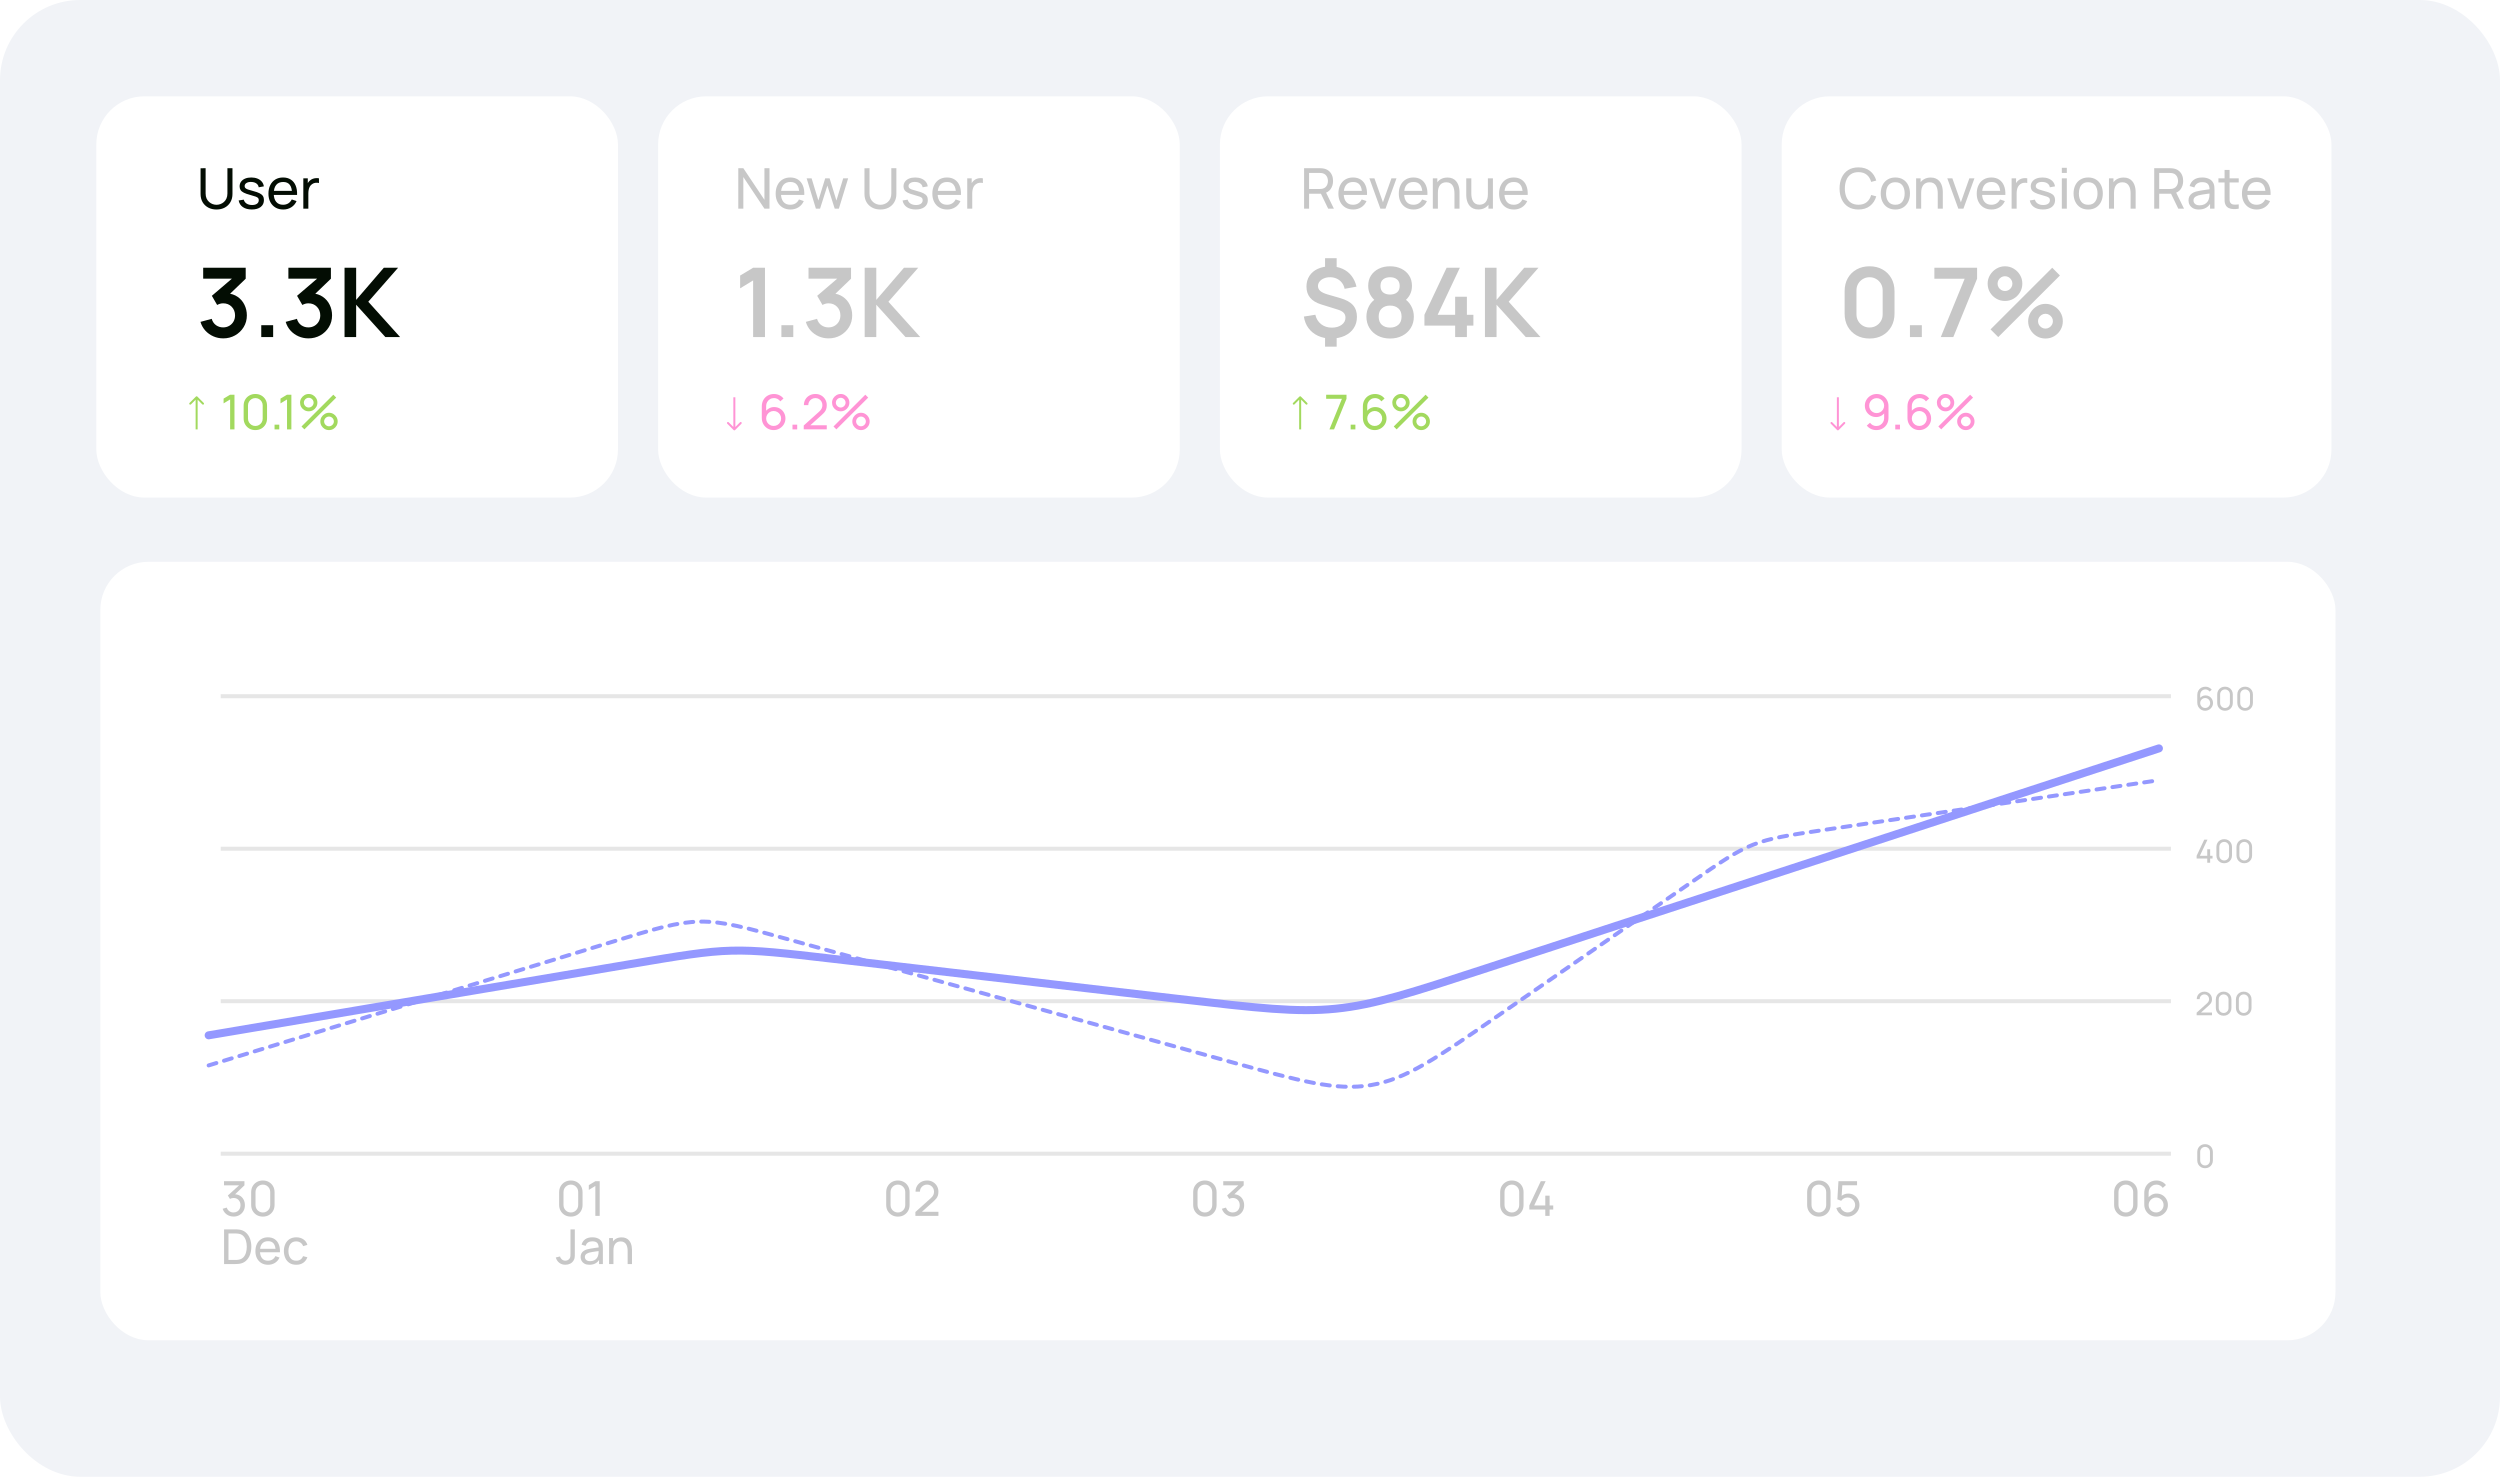 <svg xmlns="http://www.w3.org/2000/svg" width="623" height="368" viewBox="0 0 623 368" fill="none"><rect width="623" height="368" rx="20" fill="#F1F3F7"></rect><g filter="url(#filter0_d_800_908)"><rect x="24" y="24" width="130" height="100" rx="12" fill="white"></rect><path d="M53.956 52.21C53.177 52.21 52.488 52.049 51.891 51.727C51.294 51.405 50.825 50.955 50.484 50.376C50.148 49.793 49.98 49.109 49.98 48.325V41.927L51.24 41.92V48.22C51.24 48.696 51.319 49.111 51.478 49.466C51.641 49.816 51.856 50.108 52.122 50.341C52.388 50.574 52.68 50.749 52.997 50.866C53.319 50.978 53.639 51.034 53.956 51.034C54.278 51.034 54.6 50.976 54.922 50.859C55.244 50.742 55.536 50.57 55.797 50.341C56.063 50.108 56.275 49.814 56.434 49.459C56.593 49.104 56.672 48.691 56.672 48.22V41.92H57.932V48.325C57.932 49.104 57.762 49.786 57.421 50.369C57.085 50.952 56.618 51.405 56.021 51.727C55.424 52.049 54.735 52.21 53.956 52.21ZM62.748 52.203C61.847 52.203 61.108 52.007 60.529 51.615C59.955 51.218 59.603 50.665 59.472 49.956L60.746 49.753C60.849 50.164 61.084 50.49 61.453 50.733C61.822 50.971 62.279 51.09 62.825 51.09C63.343 51.09 63.749 50.983 64.043 50.768C64.337 50.553 64.484 50.262 64.484 49.893C64.484 49.678 64.435 49.506 64.337 49.375C64.239 49.24 64.036 49.114 63.728 48.997C63.425 48.88 62.965 48.74 62.349 48.577C61.682 48.4 61.157 48.215 60.774 48.024C60.391 47.833 60.118 47.611 59.955 47.359C59.792 47.107 59.71 46.801 59.71 46.442C59.71 45.999 59.831 45.611 60.074 45.28C60.317 44.944 60.655 44.685 61.089 44.503C61.528 44.321 62.036 44.23 62.615 44.23C63.189 44.23 63.702 44.321 64.155 44.503C64.608 44.685 64.972 44.944 65.247 45.28C65.527 45.611 65.693 45.999 65.744 46.442L64.47 46.673C64.409 46.267 64.213 45.947 63.882 45.714C63.555 45.481 63.133 45.357 62.615 45.343C62.125 45.324 61.726 45.411 61.418 45.602C61.115 45.793 60.963 46.052 60.963 46.379C60.963 46.561 61.019 46.717 61.131 46.848C61.248 46.979 61.46 47.102 61.768 47.219C62.081 47.336 62.533 47.469 63.126 47.618C63.793 47.786 64.318 47.97 64.701 48.171C65.088 48.367 65.364 48.6 65.527 48.871C65.69 49.137 65.772 49.466 65.772 49.858C65.772 50.586 65.504 51.16 64.967 51.58C64.43 51.995 63.691 52.203 62.748 52.203ZM70.592 52.21C69.85 52.21 69.201 52.047 68.646 51.72C68.095 51.389 67.666 50.929 67.358 50.341C67.05 49.748 66.896 49.058 66.896 48.269C66.896 47.443 67.048 46.729 67.351 46.127C67.654 45.52 68.077 45.054 68.618 44.727C69.164 44.396 69.803 44.23 70.536 44.23C71.297 44.23 71.943 44.405 72.475 44.755C73.012 45.105 73.413 45.604 73.679 46.253C73.95 46.902 74.066 47.674 74.029 48.57H72.769V48.122C72.755 47.193 72.566 46.5 72.202 46.043C71.838 45.581 71.297 45.35 70.578 45.35C69.808 45.35 69.222 45.597 68.821 46.092C68.42 46.587 68.219 47.296 68.219 48.22C68.219 49.111 68.42 49.802 68.821 50.292C69.222 50.782 69.794 51.027 70.536 51.027C71.035 51.027 71.469 50.913 71.838 50.684C72.207 50.455 72.496 50.126 72.706 49.697L73.903 50.11C73.609 50.777 73.166 51.295 72.573 51.664C71.985 52.028 71.325 52.21 70.592 52.21ZM67.799 48.57V47.569H73.385V48.57H67.799ZM75.587 52V44.44H76.7V46.267L76.518 46.029C76.607 45.796 76.721 45.581 76.861 45.385C77.006 45.189 77.167 45.028 77.344 44.902C77.54 44.743 77.762 44.622 78.009 44.538C78.257 44.454 78.509 44.405 78.765 44.391C79.022 44.372 79.262 44.389 79.486 44.44V45.609C79.225 45.539 78.938 45.52 78.625 45.553C78.313 45.586 78.023 45.7 77.757 45.896C77.515 46.069 77.326 46.279 77.19 46.526C77.06 46.773 76.969 47.042 76.917 47.331C76.866 47.616 76.84 47.907 76.84 48.206V52H75.587Z" fill="#030D03"></path><path d="M55.624 84.324C54.76 84.324 53.944 84.156 53.176 83.82C52.408 83.484 51.74 83.008 51.172 82.392C50.612 81.776 50.208 81.048 49.96 80.208L52.756 79.452C52.956 80.14 53.32 80.672 53.848 81.048C54.384 81.416 54.972 81.596 55.612 81.588C56.18 81.588 56.688 81.456 57.136 81.192C57.584 80.928 57.936 80.572 58.192 80.124C58.448 79.668 58.576 79.16 58.576 78.6C58.576 77.744 58.3 77.028 57.748 76.452C57.196 75.876 56.484 75.588 55.612 75.588C55.348 75.588 55.088 75.624 54.832 75.696C54.584 75.768 54.344 75.868 54.112 75.996L52.792 73.716L58.6 68.748L58.852 69.444H50.632V66.72H61.228V69.456L56.56 73.944L56.536 73.092C57.584 73.164 58.476 73.456 59.212 73.968C59.956 74.48 60.524 75.14 60.916 75.948C61.316 76.756 61.516 77.64 61.516 78.6C61.516 79.688 61.248 80.664 60.712 81.528C60.184 82.392 59.472 83.076 58.576 83.58C57.688 84.076 56.704 84.324 55.624 84.324ZM65.105 84V81.036H68.069V84H65.105ZM76.858 84.324C75.994 84.324 75.178 84.156 74.41 83.82C73.642 83.484 72.974 83.008 72.406 82.392C71.846 81.776 71.442 81.048 71.194 80.208L73.99 79.452C74.19 80.14 74.554 80.672 75.082 81.048C75.618 81.416 76.206 81.596 76.846 81.588C77.414 81.588 77.922 81.456 78.37 81.192C78.818 80.928 79.17 80.572 79.426 80.124C79.682 79.668 79.81 79.16 79.81 78.6C79.81 77.744 79.534 77.028 78.982 76.452C78.43 75.876 77.718 75.588 76.846 75.588C76.582 75.588 76.322 75.624 76.066 75.696C75.818 75.768 75.578 75.868 75.346 75.996L74.026 73.716L79.834 68.748L80.086 69.444H71.866V66.72H82.462V69.456L77.794 73.944L77.77 73.092C78.818 73.164 79.71 73.456 80.446 73.968C81.19 74.48 81.758 75.14 82.15 75.948C82.55 76.756 82.75 77.64 82.75 78.6C82.75 79.688 82.482 80.664 81.946 81.528C81.418 82.392 80.706 83.076 79.81 83.58C78.922 84.076 77.938 84.324 76.858 84.324ZM85.86 84V66.72H88.752V74.736L95.652 66.72H99.204L91.776 75.192L99.708 84H96.036L88.752 75.936V84H85.86Z" fill="#030D03"></path><path d="M57.346 107V99.542L55.72 100.526V99.332L57.346 98.36H58.432V107H57.346ZM63.631 107.18C63.071 107.18 62.571 107.054 62.131 106.802C61.695 106.546 61.349 106.2 61.093 105.764C60.841 105.324 60.715 104.824 60.715 104.264V101.096C60.715 100.536 60.841 100.036 61.093 99.596C61.349 99.156 61.695 98.81 62.131 98.558C62.571 98.306 63.071 98.18 63.631 98.18C64.191 98.18 64.691 98.306 65.131 98.558C65.571 98.81 65.917 99.156 66.169 99.596C66.421 100.036 66.547 100.536 66.547 101.096V104.264C66.547 104.824 66.421 105.324 66.169 105.764C65.917 106.2 65.571 106.546 65.131 106.802C64.691 107.054 64.191 107.18 63.631 107.18ZM63.631 106.154C63.971 106.154 64.279 106.072 64.555 105.908C64.831 105.744 65.051 105.524 65.215 105.248C65.379 104.968 65.461 104.66 65.461 104.324V101.03C65.461 100.69 65.379 100.382 65.215 100.106C65.051 99.83 64.831 99.61 64.555 99.446C64.279 99.282 63.971 99.2 63.631 99.2C63.295 99.2 62.987 99.282 62.707 99.446C62.431 99.61 62.211 99.83 62.047 100.106C61.883 100.382 61.801 100.69 61.801 101.03V104.324C61.801 104.66 61.883 104.968 62.047 105.248C62.211 105.524 62.431 105.744 62.707 105.908C62.987 106.072 63.295 106.154 63.631 106.154ZM68.419 107V105.824H69.595V107H68.419ZM71.526 107V99.542L69.9 100.526V99.332L71.526 98.36H72.612V107H71.526ZM75.855 107L75.135 106.28L83.067 98.36L83.787 99.08L75.855 107ZM81.987 107.18C81.591 107.18 81.229 107.084 80.901 106.892C80.577 106.696 80.317 106.436 80.121 106.112C79.925 105.784 79.827 105.42 79.827 105.02C79.827 104.628 79.927 104.268 80.127 103.94C80.327 103.612 80.591 103.35 80.919 103.154C81.247 102.958 81.603 102.86 81.987 102.86C82.383 102.86 82.745 102.958 83.073 103.154C83.401 103.346 83.661 103.606 83.853 103.934C84.049 104.258 84.147 104.62 84.147 105.02C84.147 105.42 84.049 105.784 83.853 106.112C83.661 106.436 83.401 106.696 83.073 106.892C82.745 107.084 82.383 107.18 81.987 107.18ZM81.987 106.238C82.207 106.238 82.409 106.182 82.593 106.07C82.781 105.958 82.929 105.81 83.037 105.626C83.149 105.442 83.205 105.24 83.205 105.02C83.205 104.8 83.149 104.598 83.037 104.414C82.929 104.226 82.781 104.078 82.593 103.97C82.409 103.858 82.207 103.802 81.987 103.802C81.767 103.802 81.565 103.858 81.381 103.97C81.197 104.078 81.049 104.226 80.937 104.414C80.825 104.598 80.769 104.8 80.769 105.02C80.769 105.24 80.825 105.442 80.937 105.626C81.049 105.81 81.197 105.958 81.381 106.07C81.565 106.182 81.767 106.238 81.987 106.238ZM76.935 102.5C76.539 102.5 76.177 102.404 75.849 102.212C75.521 102.016 75.259 101.756 75.063 101.432C74.871 101.104 74.775 100.74 74.775 100.34C74.775 99.948 74.875 99.588 75.075 99.26C75.275 98.932 75.539 98.67 75.867 98.474C76.195 98.278 76.551 98.18 76.935 98.18C77.331 98.18 77.691 98.278 78.015 98.474C78.343 98.666 78.605 98.926 78.801 99.254C78.997 99.578 79.095 99.94 79.095 100.34C79.095 100.74 78.997 101.104 78.801 101.432C78.605 101.756 78.343 102.016 78.015 102.212C77.691 102.404 77.331 102.5 76.935 102.5ZM76.935 101.558C77.155 101.558 77.357 101.502 77.541 101.39C77.729 101.278 77.877 101.13 77.985 100.946C78.097 100.762 78.153 100.56 78.153 100.34C78.153 100.12 78.097 99.918 77.985 99.734C77.877 99.546 77.729 99.398 77.541 99.29C77.357 99.178 77.155 99.122 76.935 99.122C76.715 99.122 76.513 99.178 76.329 99.29C76.145 99.398 75.997 99.546 75.885 99.734C75.773 99.918 75.717 100.12 75.717 100.34C75.717 100.56 75.773 100.762 75.885 100.946C75.997 101.13 76.145 101.278 76.329 101.39C76.513 101.502 76.715 101.558 76.935 101.558Z" fill="#A2D95E"></path><path d="M49.177 98.823C49.079 98.726 48.921 98.726 48.823 98.823L47.232 100.414C47.135 100.512 47.135 100.67 47.232 100.768C47.33 100.865 47.488 100.865 47.586 100.768L49 99.354L50.414 100.768C50.512 100.865 50.67 100.865 50.768 100.768C50.865 100.67 50.865 100.512 50.768 100.414L49.177 98.823ZM49.25 107L49.25 99L48.75 99L48.75 107L49.25 107Z" fill="#A2D95E"></path></g><rect x="164" y="24" width="130" height="100" rx="12" fill="white"></rect><path d="M183.98 52V41.92H185.24L190.497 49.795V41.92H191.757V52H190.497L185.24 44.118V52H183.98ZM196.99 52.21C196.248 52.21 195.6 52.047 195.044 51.72C194.494 51.389 194.064 50.929 193.756 50.341C193.448 49.748 193.294 49.058 193.294 48.269C193.294 47.443 193.446 46.729 193.749 46.127C194.053 45.52 194.475 45.054 195.016 44.727C195.562 44.396 196.202 44.23 196.934 44.23C197.695 44.23 198.341 44.405 198.873 44.755C199.41 45.105 199.811 45.604 200.077 46.253C200.348 46.902 200.465 47.674 200.427 48.57H199.167V48.122C199.153 47.193 198.964 46.5 198.6 46.043C198.236 45.581 197.695 45.35 196.976 45.35C196.206 45.35 195.621 45.597 195.219 46.092C194.818 46.587 194.617 47.296 194.617 48.22C194.617 49.111 194.818 49.802 195.219 50.292C195.621 50.782 196.192 51.027 196.934 51.027C197.434 51.027 197.868 50.913 198.236 50.684C198.605 50.455 198.894 50.126 199.104 49.697L200.301 50.11C200.007 50.777 199.564 51.295 198.971 51.664C198.383 52.028 197.723 52.21 196.99 52.21ZM194.197 48.57V47.569H199.783V48.57H194.197ZM203.322 52L201.012 44.433L202.251 44.44L203.938 49.97L205.639 44.44H206.738L208.432 49.97L210.126 44.44H211.358L209.048 52H208.012L206.185 46.253L204.358 52H203.322ZM219.401 52.21C218.622 52.21 217.934 52.049 217.336 51.727C216.739 51.405 216.27 50.955 215.929 50.376C215.593 49.793 215.425 49.109 215.425 48.325V41.927L216.685 41.92V48.22C216.685 48.696 216.765 49.111 216.923 49.466C217.087 49.816 217.301 50.108 217.567 50.341C217.833 50.574 218.125 50.749 218.442 50.866C218.764 50.978 219.084 51.034 219.401 51.034C219.723 51.034 220.045 50.976 220.367 50.859C220.689 50.742 220.981 50.57 221.242 50.341C221.508 50.108 221.721 49.814 221.879 49.459C222.038 49.104 222.117 48.691 222.117 48.22V41.92H223.377V48.325C223.377 49.104 223.207 49.786 222.866 50.369C222.53 50.952 222.064 51.405 221.466 51.727C220.869 52.049 220.181 52.21 219.401 52.21ZM228.193 52.203C227.293 52.203 226.553 52.007 225.974 51.615C225.4 51.218 225.048 50.665 224.917 49.956L226.191 49.753C226.294 50.164 226.53 50.49 226.898 50.733C227.267 50.971 227.724 51.09 228.27 51.09C228.788 51.09 229.194 50.983 229.488 50.768C229.782 50.553 229.929 50.262 229.929 49.893C229.929 49.678 229.88 49.506 229.782 49.375C229.684 49.24 229.481 49.114 229.173 48.997C228.87 48.88 228.41 48.74 227.794 48.577C227.127 48.4 226.602 48.215 226.219 48.024C225.837 47.833 225.564 47.611 225.4 47.359C225.237 47.107 225.155 46.801 225.155 46.442C225.155 45.999 225.277 45.611 225.519 45.28C225.762 44.944 226.1 44.685 226.534 44.503C226.973 44.321 227.482 44.23 228.06 44.23C228.634 44.23 229.148 44.321 229.6 44.503C230.053 44.685 230.417 44.944 230.692 45.28C230.972 45.611 231.138 45.999 231.189 46.442L229.915 46.673C229.855 46.267 229.659 45.947 229.327 45.714C229.001 45.481 228.578 45.357 228.06 45.343C227.57 45.324 227.171 45.411 226.863 45.602C226.56 45.793 226.408 46.052 226.408 46.379C226.408 46.561 226.464 46.717 226.576 46.848C226.693 46.979 226.905 47.102 227.213 47.219C227.526 47.336 227.979 47.469 228.571 47.618C229.239 47.786 229.764 47.97 230.146 48.171C230.534 48.367 230.809 48.6 230.972 48.871C231.136 49.137 231.217 49.466 231.217 49.858C231.217 50.586 230.949 51.16 230.412 51.58C229.876 51.995 229.136 52.203 228.193 52.203ZM236.037 52.21C235.295 52.21 234.647 52.047 234.091 51.72C233.541 51.389 233.111 50.929 232.803 50.341C232.495 49.748 232.341 49.058 232.341 48.269C232.341 47.443 232.493 46.729 232.796 46.127C233.1 45.52 233.522 45.054 234.063 44.727C234.609 44.396 235.249 44.23 235.981 44.23C236.742 44.23 237.388 44.405 237.92 44.755C238.457 45.105 238.858 45.604 239.124 46.253C239.395 46.902 239.512 47.674 239.474 48.57H238.214V48.122C238.2 47.193 238.011 46.5 237.647 46.043C237.283 45.581 236.742 45.35 236.023 45.35C235.253 45.35 234.668 45.597 234.266 46.092C233.865 46.587 233.664 47.296 233.664 48.22C233.664 49.111 233.865 49.802 234.266 50.292C234.668 50.782 235.239 51.027 235.981 51.027C236.481 51.027 236.915 50.913 237.283 50.684C237.652 50.455 237.941 50.126 238.151 49.697L239.348 50.11C239.054 50.777 238.611 51.295 238.018 51.664C237.43 52.028 236.77 52.21 236.037 52.21ZM233.244 48.57V47.569H238.83V48.57H233.244ZM241.033 52V44.44H242.146V46.267L241.964 46.029C242.052 45.796 242.167 45.581 242.307 45.385C242.451 45.189 242.612 45.028 242.79 44.902C242.986 44.743 243.207 44.622 243.455 44.538C243.702 44.454 243.954 44.405 244.211 44.391C244.467 44.372 244.708 44.389 244.932 44.44V45.609C244.67 45.539 244.383 45.52 244.071 45.553C243.758 45.586 243.469 45.7 243.203 45.896C242.96 46.069 242.771 46.279 242.636 46.526C242.505 46.773 242.414 47.042 242.363 47.331C242.311 47.616 242.286 47.907 242.286 48.206V52H241.033Z" fill="#C7C7C7"></path><path d="M187.68 84V69.876L184.44 71.856V68.664L187.68 66.72H190.632V84H187.68ZM194.723 84V81.036H197.687V84H194.723ZM206.476 84.324C205.612 84.324 204.796 84.156 204.028 83.82C203.26 83.484 202.592 83.008 202.024 82.392C201.464 81.776 201.06 81.048 200.812 80.208L203.608 79.452C203.808 80.14 204.172 80.672 204.7 81.048C205.236 81.416 205.824 81.596 206.464 81.588C207.032 81.588 207.54 81.456 207.988 81.192C208.436 80.928 208.788 80.572 209.044 80.124C209.3 79.668 209.428 79.16 209.428 78.6C209.428 77.744 209.152 77.028 208.6 76.452C208.048 75.876 207.336 75.588 206.464 75.588C206.2 75.588 205.94 75.624 205.684 75.696C205.436 75.768 205.196 75.868 204.964 75.996L203.644 73.716L209.452 68.748L209.704 69.444H201.484V66.72H212.08V69.456L207.412 73.944L207.388 73.092C208.436 73.164 209.328 73.456 210.064 73.968C210.808 74.48 211.376 75.14 211.768 75.948C212.168 76.756 212.368 77.64 212.368 78.6C212.368 79.688 212.1 80.664 211.564 81.528C211.036 82.392 210.324 83.076 209.428 83.58C208.54 84.076 207.556 84.324 206.476 84.324ZM215.477 84V66.72H218.369V74.736L225.269 66.72H228.821L221.393 75.192L229.325 84H225.653L218.369 75.936V84H215.477Z" fill="#C7C7C7"></path><path d="M192.786 107.18C192.238 107.18 191.74 107.048 191.292 106.784C190.848 106.52 190.494 106.16 190.23 105.704C189.97 105.244 189.84 104.726 189.84 104.15V101.276C189.84 100.672 189.97 100.138 190.23 99.674C190.494 99.206 190.854 98.842 191.31 98.582C191.77 98.318 192.294 98.186 192.882 98.186C193.358 98.186 193.8 98.284 194.208 98.48C194.62 98.672 194.966 98.95 195.246 99.314L194.448 100.022C194.276 99.77 194.052 99.57 193.776 99.422C193.5 99.274 193.202 99.2 192.882 99.2C192.502 99.2 192.164 99.292 191.868 99.476C191.576 99.656 191.346 99.896 191.178 100.196C191.01 100.492 190.926 100.812 190.926 101.156V102.89L190.692 102.626C190.944 102.266 191.264 101.978 191.652 101.762C192.04 101.546 192.46 101.438 192.912 101.438C193.448 101.438 193.928 101.564 194.352 101.816C194.78 102.068 195.116 102.41 195.36 102.842C195.608 103.27 195.732 103.752 195.732 104.288C195.732 104.824 195.598 105.31 195.33 105.746C195.062 106.182 194.704 106.53 194.256 106.79C193.812 107.05 193.322 107.18 192.786 107.18ZM192.786 106.148C193.13 106.148 193.444 106.066 193.728 105.902C194.012 105.734 194.236 105.51 194.4 105.23C194.568 104.946 194.652 104.632 194.652 104.288C194.652 103.944 194.568 103.63 194.4 103.346C194.236 103.062 194.012 102.838 193.728 102.674C193.448 102.506 193.136 102.422 192.792 102.422C192.448 102.422 192.134 102.506 191.85 102.674C191.57 102.838 191.346 103.062 191.178 103.346C191.01 103.63 190.926 103.944 190.926 104.288C190.926 104.628 191.008 104.94 191.172 105.224C191.34 105.504 191.564 105.728 191.844 105.896C192.128 106.064 192.442 106.148 192.786 106.148ZM197.485 107V105.824H198.661V107H197.485ZM200.288 106.994L200.294 106.034L204.128 102.584C204.448 102.296 204.662 102.024 204.77 101.768C204.882 101.508 204.938 101.242 204.938 100.97C204.938 100.638 204.862 100.338 204.71 100.07C204.558 99.802 204.35 99.59 204.086 99.434C203.826 99.278 203.53 99.2 203.198 99.2C202.854 99.2 202.548 99.282 202.28 99.446C202.012 99.606 201.8 99.82 201.644 100.088C201.492 100.356 201.418 100.648 201.422 100.964H200.33C200.33 100.42 200.456 99.94 200.708 99.524C200.96 99.104 201.302 98.776 201.734 98.54C202.17 98.3 202.664 98.18 203.215 98.18C203.752 98.18 204.232 98.304 204.656 98.552C205.08 98.796 205.414 99.13 205.658 99.554C205.906 99.974 206.03 100.45 206.03 100.982C206.03 101.358 205.982 101.684 205.885 101.96C205.793 102.236 205.65 102.492 205.454 102.728C205.258 102.96 205.012 103.208 204.716 103.472L201.53 106.334L201.392 105.974H206.03V106.994H200.288ZM208.425 107L207.705 106.28L215.637 98.36L216.357 99.08L208.425 107ZM214.557 107.18C214.161 107.18 213.799 107.084 213.471 106.892C213.147 106.696 212.887 106.436 212.691 106.112C212.495 105.784 212.397 105.42 212.397 105.02C212.397 104.628 212.497 104.268 212.697 103.94C212.897 103.612 213.161 103.35 213.489 103.154C213.817 102.958 214.173 102.86 214.557 102.86C214.953 102.86 215.315 102.958 215.643 103.154C215.971 103.346 216.231 103.606 216.423 103.934C216.619 104.258 216.717 104.62 216.717 105.02C216.717 105.42 216.619 105.784 216.423 106.112C216.231 106.436 215.971 106.696 215.643 106.892C215.315 107.084 214.953 107.18 214.557 107.18ZM214.557 106.238C214.777 106.238 214.979 106.182 215.163 106.07C215.351 105.958 215.499 105.81 215.607 105.626C215.719 105.442 215.775 105.24 215.775 105.02C215.775 104.8 215.719 104.598 215.607 104.414C215.499 104.226 215.351 104.078 215.163 103.97C214.979 103.858 214.777 103.802 214.557 103.802C214.337 103.802 214.135 103.858 213.951 103.97C213.767 104.078 213.619 104.226 213.507 104.414C213.395 104.598 213.339 104.8 213.339 105.02C213.339 105.24 213.395 105.442 213.507 105.626C213.619 105.81 213.767 105.958 213.951 106.07C214.135 106.182 214.337 106.238 214.557 106.238ZM209.505 102.5C209.109 102.5 208.747 102.404 208.419 102.212C208.091 102.016 207.829 101.756 207.633 101.432C207.441 101.104 207.345 100.74 207.345 100.34C207.345 99.948 207.445 99.588 207.645 99.26C207.845 98.932 208.109 98.67 208.437 98.474C208.765 98.278 209.121 98.18 209.505 98.18C209.901 98.18 210.261 98.278 210.585 98.474C210.913 98.666 211.175 98.926 211.371 99.254C211.567 99.578 211.665 99.94 211.665 100.34C211.665 100.74 211.567 101.104 211.371 101.432C211.175 101.756 210.913 102.016 210.585 102.212C210.261 102.404 209.901 102.5 209.505 102.5ZM209.505 101.558C209.725 101.558 209.927 101.502 210.111 101.39C210.299 101.278 210.447 101.13 210.555 100.946C210.667 100.762 210.723 100.56 210.723 100.34C210.723 100.12 210.667 99.918 210.555 99.734C210.447 99.546 210.299 99.398 210.111 99.29C209.927 99.178 209.725 99.122 209.505 99.122C209.285 99.122 209.083 99.178 208.899 99.29C208.715 99.398 208.567 99.546 208.455 99.734C208.343 99.918 208.287 100.12 208.287 100.34C208.287 100.56 208.343 100.762 208.455 100.946C208.567 101.13 208.715 101.278 208.899 101.39C209.083 101.502 209.285 101.558 209.505 101.558Z" fill="#FF94D5"></path><path d="M183.177 107.177C183.079 107.274 182.921 107.274 182.823 107.177L181.232 105.586C181.135 105.488 181.135 105.33 181.232 105.232C181.33 105.135 181.488 105.135 181.586 105.232L183 106.646L184.414 105.232C184.512 105.135 184.67 105.135 184.768 105.232C184.865 105.33 184.865 105.488 184.768 105.586L183.177 107.177ZM183.25 99L183.25 107L182.75 107L182.75 99L183.25 99Z" fill="#FF94D5"></path><rect x="304" y="24" width="130" height="100" rx="12" fill="white"></rect><path d="M324.98 52V41.92H328.963C329.061 41.92 329.178 41.925 329.313 41.934C329.448 41.939 329.579 41.953 329.705 41.976C330.251 42.06 330.708 42.247 331.077 42.536C331.45 42.825 331.73 43.192 331.917 43.635C332.104 44.074 332.197 44.561 332.197 45.098C332.197 45.877 331.994 46.554 331.588 47.128C331.182 47.697 330.587 48.054 329.803 48.199L329.327 48.276H326.226V52H324.98ZM330.979 52L328.991 47.898L330.223 47.52L332.407 52H330.979ZM326.226 47.093H328.921C329.01 47.093 329.11 47.088 329.222 47.079C329.339 47.07 329.448 47.053 329.551 47.03C329.873 46.955 330.134 46.82 330.335 46.624C330.54 46.423 330.69 46.19 330.783 45.924C330.876 45.653 330.923 45.378 330.923 45.098C330.923 44.818 330.876 44.545 330.783 44.279C330.69 44.008 330.54 43.773 330.335 43.572C330.134 43.371 329.873 43.236 329.551 43.166C329.448 43.138 329.339 43.122 329.222 43.117C329.11 43.108 329.01 43.103 328.921 43.103H326.226V47.093ZM337.225 52.21C336.483 52.21 335.834 52.047 335.279 51.72C334.728 51.389 334.299 50.929 333.991 50.341C333.683 49.748 333.529 49.058 333.529 48.269C333.529 47.443 333.68 46.729 333.984 46.127C334.287 45.52 334.709 45.054 335.251 44.727C335.797 44.396 336.436 44.23 337.169 44.23C337.929 44.23 338.576 44.405 339.108 44.755C339.644 45.105 340.046 45.604 340.312 46.253C340.582 46.902 340.699 47.674 340.662 48.57H339.402V48.122C339.388 47.193 339.199 46.5 338.835 46.043C338.471 45.581 337.929 45.35 337.211 45.35C336.441 45.35 335.855 45.597 335.454 46.092C335.052 46.587 334.852 47.296 334.852 48.22C334.852 49.111 335.052 49.802 335.454 50.292C335.855 50.782 336.427 51.027 337.169 51.027C337.668 51.027 338.102 50.913 338.471 50.684C338.839 50.455 339.129 50.126 339.339 49.697L340.536 50.11C340.242 50.777 339.798 51.295 339.206 51.664C338.618 52.028 337.957 52.21 337.225 52.21ZM334.432 48.57V47.569H340.018V48.57H334.432ZM343.991 52L341.247 44.44H342.507L344.628 50.411L346.742 44.44H348.009L345.265 52H343.991ZM352.277 52.21C351.535 52.21 350.887 52.047 350.331 51.72C349.781 51.389 349.351 50.929 349.043 50.341C348.735 49.748 348.581 49.058 348.581 48.269C348.581 47.443 348.733 46.729 349.036 46.127C349.34 45.52 349.762 45.054 350.303 44.727C350.849 44.396 351.489 44.23 352.221 44.23C352.982 44.23 353.628 44.405 354.16 44.755C354.697 45.105 355.098 45.604 355.364 46.253C355.635 46.902 355.752 47.674 355.714 48.57H354.454V48.122C354.44 47.193 354.251 46.5 353.887 46.043C353.523 45.581 352.982 45.35 352.263 45.35C351.493 45.35 350.908 45.597 350.506 46.092C350.105 46.587 349.904 47.296 349.904 48.22C349.904 49.111 350.105 49.802 350.506 50.292C350.908 50.782 351.479 51.027 352.221 51.027C352.721 51.027 353.155 50.913 353.523 50.684C353.892 50.455 354.181 50.126 354.391 49.697L355.588 50.11C355.294 50.777 354.851 51.295 354.258 51.664C353.67 52.028 353.01 52.21 352.277 52.21ZM349.484 48.57V47.569H355.07V48.57H349.484ZM362.451 52V48.213C362.451 47.854 362.418 47.508 362.353 47.177C362.292 46.846 362.183 46.549 362.024 46.288C361.87 46.022 361.66 45.812 361.394 45.658C361.133 45.504 360.801 45.427 360.4 45.427C360.087 45.427 359.803 45.481 359.546 45.588C359.294 45.691 359.077 45.849 358.895 46.064C358.713 46.279 358.571 46.549 358.468 46.876C358.37 47.198 358.321 47.578 358.321 48.017L357.502 47.765C357.502 47.032 357.633 46.405 357.894 45.882C358.16 45.355 358.531 44.951 359.007 44.671C359.488 44.386 360.052 44.244 360.701 44.244C361.191 44.244 361.609 44.321 361.954 44.475C362.299 44.629 362.586 44.834 362.815 45.091C363.044 45.343 363.223 45.628 363.354 45.945C363.485 46.258 363.576 46.577 363.627 46.904C363.683 47.226 363.711 47.532 363.711 47.821V52H362.451ZM357.061 52V44.44H358.181V46.463H358.321V52H357.061ZM368.401 52.196C367.915 52.196 367.498 52.119 367.148 51.965C366.802 51.811 366.515 51.606 366.287 51.349C366.058 51.092 365.878 50.808 365.748 50.495C365.617 50.182 365.524 49.863 365.468 49.536C365.416 49.209 365.391 48.904 365.391 48.619V44.44H366.651V48.227C366.651 48.582 366.683 48.925 366.749 49.256C366.814 49.587 366.924 49.886 367.078 50.152C367.236 50.418 367.446 50.628 367.708 50.782C367.974 50.936 368.305 51.013 368.702 51.013C369.014 51.013 369.299 50.959 369.556 50.852C369.812 50.745 370.032 50.586 370.214 50.376C370.396 50.161 370.536 49.891 370.634 49.564C370.732 49.237 370.781 48.857 370.781 48.423L371.6 48.675C371.6 49.403 371.467 50.031 371.201 50.558C370.939 51.085 370.568 51.491 370.088 51.776C369.612 52.056 369.049 52.196 368.401 52.196ZM370.921 52V49.977H370.781V44.44H372.034V52H370.921ZM377.27 52.21C376.528 52.21 375.879 52.047 375.324 51.72C374.773 51.389 374.344 50.929 374.036 50.341C373.728 49.748 373.574 49.058 373.574 48.269C373.574 47.443 373.725 46.729 374.029 46.127C374.332 45.52 374.754 45.054 375.296 44.727C375.842 44.396 376.481 44.23 377.214 44.23C377.974 44.23 378.621 44.405 379.153 44.755C379.689 45.105 380.091 45.604 380.357 46.253C380.627 46.902 380.744 47.674 380.707 48.57H379.447V48.122C379.433 47.193 379.244 46.5 378.88 46.043C378.516 45.581 377.974 45.35 377.256 45.35C376.486 45.35 375.9 45.597 375.499 46.092C375.097 46.587 374.897 47.296 374.897 48.22C374.897 49.111 375.097 49.802 375.499 50.292C375.9 50.782 376.472 51.027 377.214 51.027C377.713 51.027 378.147 50.913 378.516 50.684C378.884 50.455 379.174 50.126 379.384 49.697L380.581 50.11C380.287 50.777 379.843 51.295 379.251 51.664C378.663 52.028 378.002 52.21 377.27 52.21ZM374.477 48.57V47.569H380.063V48.57H374.477Z" fill="#C7C7C7"></path><path d="M330.204 86.388V83.544H333.096V86.388H330.204ZM330.204 67.188V64.344H333.096V67.188H330.204ZM331.716 84.36C330.5 84.36 329.412 84.136 328.452 83.688C327.492 83.24 326.704 82.608 326.088 81.792C325.48 80.976 325.092 80.008 324.924 78.888L327.78 78.432C328.004 79.416 328.484 80.2 329.22 80.784C329.964 81.36 330.852 81.648 331.884 81.648C332.876 81.648 333.692 81.416 334.332 80.952C334.972 80.48 335.292 79.884 335.292 79.164C335.292 78.66 335.14 78.252 334.836 77.94C334.532 77.62 334.044 77.356 333.372 77.148L329.208 75.852C326.784 75.1 325.572 73.628 325.572 71.436C325.572 70.412 325.816 69.52 326.304 68.76C326.8 67.992 327.496 67.404 328.392 66.996C329.288 66.58 330.344 66.376 331.56 66.384C332.688 66.392 333.692 66.596 334.572 66.996C335.46 67.396 336.196 67.972 336.78 68.724C337.372 69.476 337.792 70.38 338.04 71.436L335.076 71.976C334.964 71.408 334.744 70.908 334.416 70.476C334.088 70.044 333.676 69.708 333.18 69.468C332.684 69.228 332.132 69.1 331.524 69.084C330.94 69.076 330.416 69.168 329.952 69.36C329.488 69.544 329.12 69.808 328.848 70.152C328.576 70.488 328.44 70.868 328.44 71.292C328.44 71.764 328.628 72.168 329.004 72.504C329.388 72.84 329.992 73.128 330.816 73.368L333.924 74.268C335.42 74.7 336.496 75.288 337.152 76.032C337.816 76.768 338.148 77.748 338.148 78.972C338.148 80.044 337.88 80.984 337.344 81.792C336.808 82.6 336.056 83.232 335.088 83.688C334.12 84.136 332.996 84.36 331.716 84.36ZM346.402 84.36C345.258 84.36 344.242 84.128 343.354 83.664C342.466 83.2 341.77 82.556 341.266 81.732C340.762 80.908 340.51 79.964 340.51 78.9C340.51 77.948 340.73 77.064 341.17 76.248C341.61 75.432 342.254 74.78 343.102 74.292L343.042 75.216C342.378 74.712 341.862 74.132 341.494 73.476C341.134 72.812 340.954 72.068 340.954 71.244C340.954 70.252 341.186 69.392 341.65 68.664C342.122 67.936 342.766 67.372 343.582 66.972C344.398 66.564 345.338 66.36 346.402 66.36C347.466 66.36 348.406 66.564 349.222 66.972C350.046 67.372 350.69 67.936 351.154 68.664C351.626 69.392 351.862 70.252 351.862 71.244C351.862 72.068 351.686 72.808 351.334 73.464C350.99 74.12 350.466 74.712 349.762 75.24L349.75 74.304C350.582 74.776 351.218 75.424 351.658 76.248C352.106 77.064 352.33 77.948 352.33 78.9C352.33 79.964 352.074 80.908 351.562 81.732C351.058 82.556 350.358 83.2 349.462 83.664C348.574 84.128 347.554 84.36 346.402 84.36ZM346.402 81.636C347.25 81.636 347.938 81.404 348.466 80.94C349.002 80.476 349.27 79.796 349.27 78.9C349.27 78.004 349.006 77.324 348.478 76.86C347.95 76.388 347.258 76.152 346.402 76.152C345.554 76.152 344.87 76.388 344.35 76.86C343.83 77.324 343.57 78.004 343.57 78.9C343.57 79.796 343.83 80.476 344.35 80.94C344.87 81.404 345.554 81.636 346.402 81.636ZM346.402 73.404C347.114 73.404 347.69 73.228 348.13 72.876C348.578 72.516 348.802 71.972 348.802 71.244C348.802 70.516 348.578 69.976 348.13 69.624C347.69 69.264 347.114 69.084 346.402 69.084C345.698 69.084 345.122 69.264 344.674 69.624C344.234 69.976 344.014 70.516 344.014 71.244C344.014 71.972 344.234 72.516 344.674 72.876C345.122 73.228 345.698 73.404 346.402 73.404ZM362.622 84V81.144H354.966V78.444L360.498 66.72H363.798L358.266 78.444H362.622V73.944H365.55V78.444H367.17V81.144H365.55V84H362.622ZM370.047 84V66.72H372.939V74.736L379.839 66.72H383.391L375.963 75.192L383.895 84H380.223L372.939 75.936V84H370.047Z" fill="#C7C7C7"></path><path d="M331.296 107L334.404 99.386H330.48V98.36H335.55V99.386L332.448 107H331.296ZM336.587 107V105.824H337.763V107H336.587ZM342.575 107.18C342.027 107.18 341.529 107.048 341.081 106.784C340.637 106.52 340.283 106.16 340.019 105.704C339.759 105.244 339.629 104.726 339.629 104.15V101.276C339.629 100.672 339.759 100.138 340.019 99.674C340.283 99.206 340.643 98.842 341.099 98.582C341.559 98.318 342.083 98.186 342.671 98.186C343.147 98.186 343.589 98.284 343.997 98.48C344.409 98.672 344.755 98.95 345.035 99.314L344.237 100.022C344.065 99.77 343.841 99.57 343.565 99.422C343.289 99.274 342.991 99.2 342.671 99.2C342.291 99.2 341.953 99.292 341.657 99.476C341.365 99.656 341.135 99.896 340.967 100.196C340.799 100.492 340.715 100.812 340.715 101.156V102.89L340.481 102.626C340.733 102.266 341.053 101.978 341.441 101.762C341.829 101.546 342.249 101.438 342.701 101.438C343.237 101.438 343.717 101.564 344.141 101.816C344.569 102.068 344.905 102.41 345.149 102.842C345.397 103.27 345.521 103.752 345.521 104.288C345.521 104.824 345.387 105.31 345.119 105.746C344.851 106.182 344.493 106.53 344.045 106.79C343.601 107.05 343.111 107.18 342.575 107.18ZM342.575 106.148C342.919 106.148 343.233 106.066 343.517 105.902C343.801 105.734 344.025 105.51 344.189 105.23C344.357 104.946 344.441 104.632 344.441 104.288C344.441 103.944 344.357 103.63 344.189 103.346C344.025 103.062 343.801 102.838 343.517 102.674C343.237 102.506 342.925 102.422 342.581 102.422C342.237 102.422 341.923 102.506 341.639 102.674C341.359 102.838 341.135 103.062 340.967 103.346C340.799 103.63 340.715 103.944 340.715 104.288C340.715 104.628 340.797 104.94 340.961 105.224C341.129 105.504 341.353 105.728 341.633 105.896C341.917 106.064 342.231 106.148 342.575 106.148ZM348.042 107L347.322 106.28L355.254 98.36L355.974 99.08L348.042 107ZM354.174 107.18C353.778 107.18 353.416 107.084 353.088 106.892C352.764 106.696 352.504 106.436 352.308 106.112C352.112 105.784 352.014 105.42 352.014 105.02C352.014 104.628 352.114 104.268 352.314 103.94C352.514 103.612 352.778 103.35 353.106 103.154C353.434 102.958 353.79 102.86 354.174 102.86C354.57 102.86 354.932 102.958 355.26 103.154C355.588 103.346 355.848 103.606 356.04 103.934C356.236 104.258 356.334 104.62 356.334 105.02C356.334 105.42 356.236 105.784 356.04 106.112C355.848 106.436 355.588 106.696 355.26 106.892C354.932 107.084 354.57 107.18 354.174 107.18ZM354.174 106.238C354.394 106.238 354.596 106.182 354.78 106.07C354.968 105.958 355.116 105.81 355.224 105.626C355.336 105.442 355.392 105.24 355.392 105.02C355.392 104.8 355.336 104.598 355.224 104.414C355.116 104.226 354.968 104.078 354.78 103.97C354.596 103.858 354.394 103.802 354.174 103.802C353.954 103.802 353.752 103.858 353.568 103.97C353.384 104.078 353.236 104.226 353.124 104.414C353.012 104.598 352.956 104.8 352.956 105.02C352.956 105.24 353.012 105.442 353.124 105.626C353.236 105.81 353.384 105.958 353.568 106.07C353.752 106.182 353.954 106.238 354.174 106.238ZM349.122 102.5C348.726 102.5 348.364 102.404 348.036 102.212C347.708 102.016 347.446 101.756 347.25 101.432C347.058 101.104 346.962 100.74 346.962 100.34C346.962 99.948 347.062 99.588 347.262 99.26C347.462 98.932 347.726 98.67 348.054 98.474C348.382 98.278 348.738 98.18 349.122 98.18C349.518 98.18 349.878 98.278 350.202 98.474C350.53 98.666 350.792 98.926 350.988 99.254C351.184 99.578 351.282 99.94 351.282 100.34C351.282 100.74 351.184 101.104 350.988 101.432C350.792 101.756 350.53 102.016 350.202 102.212C349.878 102.404 349.518 102.5 349.122 102.5ZM349.122 101.558C349.342 101.558 349.544 101.502 349.728 101.39C349.916 101.278 350.064 101.13 350.172 100.946C350.284 100.762 350.34 100.56 350.34 100.34C350.34 100.12 350.284 99.918 350.172 99.734C350.064 99.546 349.916 99.398 349.728 99.29C349.544 99.178 349.342 99.122 349.122 99.122C348.902 99.122 348.7 99.178 348.516 99.29C348.332 99.398 348.184 99.546 348.072 99.734C347.96 99.918 347.904 100.12 347.904 100.34C347.904 100.56 347.96 100.762 348.072 100.946C348.184 101.13 348.332 101.278 348.516 101.39C348.7 101.502 348.902 101.558 349.122 101.558Z" fill="#A2D95E"></path><path d="M324.177 98.823C324.079 98.726 323.921 98.726 323.823 98.823L322.232 100.414C322.135 100.512 322.135 100.67 322.232 100.768C322.33 100.865 322.488 100.865 322.586 100.768L324 99.354L325.414 100.768C325.512 100.865 325.67 100.865 325.768 100.768C325.865 100.67 325.865 100.512 325.768 100.414L324.177 98.823ZM324.25 107L324.25 99L323.75 99L323.75 107L324.25 107Z" fill="#A2D95E"></path><rect x="444" y="24" width="137" height="100" rx="12" fill="white"></rect><path d="M463.124 52.21C462.121 52.21 461.269 51.988 460.569 51.545C459.869 51.102 459.335 50.486 458.966 49.697C458.602 48.908 458.42 47.996 458.42 46.96C458.42 45.924 458.602 45.012 458.966 44.223C459.335 43.434 459.869 42.818 460.569 42.375C461.269 41.932 462.121 41.71 463.124 41.71C464.291 41.71 465.25 42.006 466.001 42.599C466.757 43.192 467.277 43.99 467.562 44.993L466.295 45.329C466.09 44.578 465.723 43.985 465.196 43.551C464.669 43.117 463.978 42.9 463.124 42.9C462.373 42.9 461.747 43.07 461.248 43.411C460.749 43.752 460.373 44.228 460.121 44.839C459.869 45.446 459.741 46.153 459.736 46.96C459.731 47.763 459.855 48.47 460.107 49.081C460.359 49.688 460.737 50.164 461.241 50.509C461.745 50.85 462.373 51.02 463.124 51.02C463.978 51.02 464.669 50.803 465.196 50.369C465.723 49.93 466.09 49.338 466.295 48.591L467.562 48.927C467.277 49.926 466.757 50.724 466.001 51.321C465.25 51.914 464.291 52.21 463.124 52.21ZM472.317 52.21C471.566 52.21 470.917 52.04 470.371 51.699C469.83 51.358 469.412 50.887 469.118 50.285C468.824 49.683 468.677 48.992 468.677 48.213C468.677 47.42 468.827 46.724 469.125 46.127C469.424 45.53 469.846 45.065 470.392 44.734C470.938 44.398 471.58 44.23 472.317 44.23C473.073 44.23 473.724 44.4 474.27 44.741C474.816 45.077 475.234 45.546 475.523 46.148C475.817 46.745 475.964 47.434 475.964 48.213C475.964 49.002 475.817 49.697 475.523 50.299C475.229 50.896 474.809 51.365 474.263 51.706C473.717 52.042 473.069 52.21 472.317 52.21ZM472.317 51.027C473.101 51.027 473.685 50.766 474.067 50.243C474.45 49.72 474.641 49.044 474.641 48.213C474.641 47.359 474.448 46.68 474.06 46.176C473.673 45.667 473.092 45.413 472.317 45.413C471.79 45.413 471.356 45.532 471.015 45.77C470.675 46.008 470.42 46.337 470.252 46.757C470.084 47.177 470 47.662 470 48.213C470 49.062 470.196 49.744 470.588 50.257C470.98 50.77 471.557 51.027 472.317 51.027ZM482.888 52V48.213C482.888 47.854 482.856 47.508 482.79 47.177C482.73 46.846 482.62 46.549 482.461 46.288C482.307 46.022 482.097 45.812 481.831 45.658C481.57 45.504 481.239 45.427 480.837 45.427C480.525 45.427 480.24 45.481 479.983 45.588C479.731 45.691 479.514 45.849 479.332 46.064C479.15 46.279 479.008 46.549 478.905 46.876C478.807 47.198 478.758 47.578 478.758 48.017L477.939 47.765C477.939 47.032 478.07 46.405 478.331 45.882C478.597 45.355 478.968 44.951 479.444 44.671C479.925 44.386 480.49 44.244 481.138 44.244C481.628 44.244 482.046 44.321 482.391 44.475C482.737 44.629 483.024 44.834 483.252 45.091C483.481 45.343 483.661 45.628 483.791 45.945C483.922 46.258 484.013 46.577 484.064 46.904C484.12 47.226 484.148 47.532 484.148 47.821V52H482.888ZM477.498 52V44.44H478.618V46.463H478.758V52H477.498ZM488.012 52L485.268 44.44H486.528L488.649 50.411L490.763 44.44H492.03L489.286 52H488.012ZM496.299 52.21C495.557 52.21 494.908 52.047 494.353 51.72C493.802 51.389 493.373 50.929 493.065 50.341C492.757 49.748 492.603 49.058 492.603 48.269C492.603 47.443 492.755 46.729 493.058 46.127C493.361 45.52 493.784 45.054 494.325 44.727C494.871 44.396 495.51 44.23 496.243 44.23C497.004 44.23 497.65 44.405 498.182 44.755C498.719 45.105 499.12 45.604 499.386 46.253C499.657 46.902 499.773 47.674 499.736 48.57H498.476V48.122C498.462 47.193 498.273 46.5 497.909 46.043C497.545 45.581 497.004 45.35 496.285 45.35C495.515 45.35 494.929 45.597 494.528 46.092C494.127 46.587 493.926 47.296 493.926 48.22C493.926 49.111 494.127 49.802 494.528 50.292C494.929 50.782 495.501 51.027 496.243 51.027C496.742 51.027 497.176 50.913 497.545 50.684C497.914 50.455 498.203 50.126 498.413 49.697L499.61 50.11C499.316 50.777 498.873 51.295 498.28 51.664C497.692 52.028 497.032 52.21 496.299 52.21ZM493.506 48.57V47.569H499.092V48.57H493.506ZM501.294 52V44.44H502.407V46.267L502.225 46.029C502.314 45.796 502.428 45.581 502.568 45.385C502.713 45.189 502.874 45.028 503.051 44.902C503.247 44.743 503.469 44.622 503.716 44.538C503.964 44.454 504.216 44.405 504.472 44.391C504.729 44.372 504.969 44.389 505.193 44.44V45.609C504.932 45.539 504.645 45.52 504.332 45.553C504.02 45.586 503.73 45.7 503.464 45.896C503.222 46.069 503.033 46.279 502.897 46.526C502.767 46.773 502.676 47.042 502.624 47.331C502.573 47.616 502.547 47.907 502.547 48.206V52H501.294ZM509.1 52.203C508.199 52.203 507.459 52.007 506.881 51.615C506.307 51.218 505.954 50.665 505.824 49.956L507.098 49.753C507.2 50.164 507.436 50.49 507.805 50.733C508.173 50.971 508.631 51.09 509.177 51.09C509.695 51.09 510.101 50.983 510.395 50.768C510.689 50.553 510.836 50.262 510.836 49.893C510.836 49.678 510.787 49.506 510.689 49.375C510.591 49.24 510.388 49.114 510.08 48.997C509.776 48.88 509.317 48.74 508.701 48.577C508.033 48.4 507.508 48.215 507.126 48.024C506.743 47.833 506.47 47.611 506.307 47.359C506.143 47.107 506.062 46.801 506.062 46.442C506.062 45.999 506.183 45.611 506.426 45.28C506.668 44.944 507.007 44.685 507.441 44.503C507.879 44.321 508.388 44.23 508.967 44.23C509.541 44.23 510.054 44.321 510.507 44.503C510.959 44.685 511.323 44.944 511.599 45.28C511.879 45.611 512.044 45.999 512.096 46.442L510.822 46.673C510.761 46.267 510.565 45.947 510.234 45.714C509.907 45.481 509.485 45.357 508.967 45.343C508.477 45.324 508.078 45.411 507.77 45.602C507.466 45.793 507.315 46.052 507.315 46.379C507.315 46.561 507.371 46.717 507.483 46.848C507.599 46.979 507.812 47.102 508.12 47.219C508.432 47.336 508.885 47.469 509.478 47.618C510.145 47.786 510.67 47.97 511.053 48.171C511.44 48.367 511.715 48.6 511.879 48.871C512.042 49.137 512.124 49.466 512.124 49.858C512.124 50.586 511.855 51.16 511.319 51.58C510.782 51.995 510.042 52.203 509.1 52.203ZM513.808 43.103V41.815H515.054V43.103H513.808ZM513.808 52V44.44H515.054V52H513.808ZM520.374 52.21C519.622 52.21 518.974 52.04 518.428 51.699C517.886 51.358 517.469 50.887 517.175 50.285C516.881 49.683 516.734 48.992 516.734 48.213C516.734 47.42 516.883 46.724 517.182 46.127C517.48 45.53 517.903 45.065 518.449 44.734C518.995 44.398 519.636 44.23 520.374 44.23C521.13 44.23 521.781 44.4 522.327 44.741C522.873 45.077 523.29 45.546 523.58 46.148C523.874 46.745 524.021 47.434 524.021 48.213C524.021 49.002 523.874 49.697 523.58 50.299C523.286 50.896 522.866 51.365 522.32 51.706C521.774 52.042 521.125 52.21 520.374 52.21ZM520.374 51.027C521.158 51.027 521.741 50.766 522.124 50.243C522.506 49.72 522.698 49.044 522.698 48.213C522.698 47.359 522.504 46.68 522.117 46.176C521.729 45.667 521.148 45.413 520.374 45.413C519.846 45.413 519.412 45.532 519.072 45.77C518.731 46.008 518.477 46.337 518.309 46.757C518.141 47.177 518.057 47.662 518.057 48.213C518.057 49.062 518.253 49.744 518.645 50.257C519.037 50.77 519.613 51.027 520.374 51.027ZM530.945 52V48.213C530.945 47.854 530.912 47.508 530.847 47.177C530.786 46.846 530.677 46.549 530.518 46.288C530.364 46.022 530.154 45.812 529.888 45.658C529.627 45.504 529.295 45.427 528.894 45.427C528.581 45.427 528.297 45.481 528.04 45.588C527.788 45.691 527.571 45.849 527.389 46.064C527.207 46.279 527.065 46.549 526.962 46.876C526.864 47.198 526.815 47.578 526.815 48.017L525.996 47.765C525.996 47.032 526.127 46.405 526.388 45.882C526.654 45.355 527.025 44.951 527.501 44.671C527.982 44.386 528.546 44.244 529.195 44.244C529.685 44.244 530.103 44.321 530.448 44.475C530.793 44.629 531.08 44.834 531.309 45.091C531.538 45.343 531.717 45.628 531.848 45.945C531.979 46.258 532.07 46.577 532.121 46.904C532.177 47.226 532.205 47.532 532.205 47.821V52H530.945ZM525.555 52V44.44H526.675V46.463H526.815V52H525.555ZM536.828 52V41.92H540.811C540.909 41.92 541.025 41.925 541.161 41.934C541.296 41.939 541.427 41.953 541.553 41.976C542.099 42.06 542.556 42.247 542.925 42.536C543.298 42.825 543.578 43.192 543.765 43.635C543.951 44.074 544.045 44.561 544.045 45.098C544.045 45.877 543.842 46.554 543.436 47.128C543.03 47.697 542.435 48.054 541.651 48.199L541.175 48.276H538.074V52H536.828ZM542.827 52L540.839 47.898L542.071 47.52L544.255 52H542.827ZM538.074 47.093H540.769C540.857 47.093 540.958 47.088 541.07 47.079C541.186 47.07 541.296 47.053 541.399 47.03C541.721 46.955 541.982 46.82 542.183 46.624C542.388 46.423 542.537 46.19 542.631 45.924C542.724 45.653 542.771 45.378 542.771 45.098C542.771 44.818 542.724 44.545 542.631 44.279C542.537 44.008 542.388 43.773 542.183 43.572C541.982 43.371 541.721 43.236 541.399 43.166C541.296 43.138 541.186 43.122 541.07 43.117C540.958 43.108 540.857 43.103 540.769 43.103H538.074V47.093ZM547.945 52.21C547.381 52.21 546.907 52.107 546.524 51.902C546.146 51.692 545.859 51.417 545.663 51.076C545.472 50.735 545.376 50.362 545.376 49.956C545.376 49.559 545.451 49.216 545.6 48.927C545.754 48.633 545.969 48.39 546.244 48.199C546.52 48.003 546.849 47.849 547.231 47.737C547.591 47.639 547.992 47.555 548.435 47.485C548.883 47.41 549.336 47.343 549.793 47.282C550.251 47.221 550.678 47.163 551.074 47.107L550.626 47.366C550.64 46.694 550.505 46.197 550.22 45.875C549.94 45.553 549.455 45.392 548.764 45.392C548.307 45.392 547.906 45.497 547.56 45.707C547.22 45.912 546.979 46.248 546.839 46.715L545.656 46.358C545.838 45.695 546.191 45.175 546.713 44.797C547.236 44.419 547.924 44.23 548.778 44.23C549.464 44.23 550.052 44.354 550.542 44.601C551.037 44.844 551.392 45.212 551.606 45.707C551.714 45.94 551.781 46.195 551.809 46.47C551.837 46.741 551.851 47.025 551.851 47.324V52H550.745V50.187L551.004 50.355C550.72 50.966 550.321 51.428 549.807 51.741C549.299 52.054 548.678 52.21 547.945 52.21ZM548.134 51.167C548.582 51.167 548.97 51.088 549.296 50.929C549.628 50.766 549.894 50.553 550.094 50.292C550.295 50.026 550.426 49.737 550.486 49.424C550.556 49.191 550.594 48.932 550.598 48.647C550.608 48.358 550.612 48.136 550.612 47.982L551.046 48.171C550.64 48.227 550.241 48.281 549.849 48.332C549.457 48.383 549.086 48.439 548.736 48.5C548.386 48.556 548.071 48.624 547.791 48.703C547.586 48.768 547.392 48.852 547.21 48.955C547.033 49.058 546.888 49.191 546.776 49.354C546.669 49.513 546.615 49.711 546.615 49.949C546.615 50.154 546.667 50.35 546.769 50.537C546.877 50.724 547.04 50.875 547.259 50.992C547.483 51.109 547.775 51.167 548.134 51.167ZM557.892 52C557.444 52.089 557.001 52.124 556.562 52.105C556.128 52.091 555.741 52.005 555.4 51.846C555.06 51.683 554.801 51.431 554.623 51.09C554.474 50.791 554.392 50.49 554.378 50.187C554.369 49.879 554.364 49.531 554.364 49.144V42.34H555.61V49.088C555.61 49.396 555.613 49.66 555.617 49.879C555.627 50.098 555.676 50.287 555.764 50.446C555.932 50.745 556.198 50.92 556.562 50.971C556.931 51.022 557.374 51.008 557.892 50.929V52ZM552.831 45.469V44.44H557.892V45.469H552.831ZM562.389 52.21C561.647 52.21 560.998 52.047 560.443 51.72C559.892 51.389 559.463 50.929 559.155 50.341C558.847 49.748 558.693 49.058 558.693 48.269C558.693 47.443 558.844 46.729 559.148 46.127C559.451 45.52 559.873 45.054 560.415 44.727C560.961 44.396 561.6 44.23 562.333 44.23C563.093 44.23 563.74 44.405 564.272 44.755C564.808 45.105 565.21 45.604 565.476 46.253C565.746 46.902 565.863 47.674 565.826 48.57H564.566V48.122C564.552 47.193 564.363 46.5 563.999 46.043C563.635 45.581 563.093 45.35 562.375 45.35C561.605 45.35 561.019 45.597 560.618 46.092C560.216 46.587 560.016 47.296 560.016 48.22C560.016 49.111 560.216 49.802 560.618 50.292C561.019 50.782 561.591 51.027 562.333 51.027C562.832 51.027 563.266 50.913 563.635 50.684C564.003 50.455 564.293 50.126 564.503 49.697L565.7 50.11C565.406 50.777 564.962 51.295 564.37 51.664C563.782 52.028 563.121 52.21 562.389 52.21ZM559.596 48.57V47.569H565.182V48.57H559.596Z" fill="#C7C7C7"></path><path d="M465.896 84.36C464.672 84.36 463.592 84.1 462.656 83.58C461.72 83.052 460.988 82.32 460.46 81.384C459.94 80.448 459.68 79.368 459.68 78.144V72.576C459.68 71.352 459.94 70.272 460.46 69.336C460.988 68.4 461.72 67.672 462.656 67.152C463.592 66.624 464.672 66.36 465.896 66.36C467.12 66.36 468.196 66.624 469.124 67.152C470.06 67.672 470.792 68.4 471.32 69.336C471.848 70.272 472.112 71.352 472.112 72.576V78.144C472.112 79.368 471.848 80.448 471.32 81.384C470.792 82.32 470.06 83.052 469.124 83.58C468.196 84.1 467.12 84.36 465.896 84.36ZM465.896 81.612C466.504 81.612 467.056 81.468 467.552 81.18C468.048 80.884 468.44 80.492 468.728 80.004C469.016 79.508 469.16 78.956 469.16 78.348V72.36C469.16 71.744 469.016 71.192 468.728 70.704C468.44 70.208 468.048 69.816 467.552 69.528C467.056 69.232 466.504 69.084 465.896 69.084C465.288 69.084 464.736 69.232 464.24 69.528C463.744 69.816 463.352 70.208 463.064 70.704C462.776 71.192 462.632 71.744 462.632 72.36V78.348C462.632 78.956 462.776 79.508 463.064 80.004C463.352 80.492 463.744 80.884 464.24 81.18C464.736 81.468 465.288 81.612 465.896 81.612ZM475.957 84V81.036H478.921V84H475.957ZM483.642 84L489.594 69.456H482.046V66.72H492.69V69.456L486.762 84H483.642ZM497.963 84L496.043 82.08L511.415 66.72L513.335 68.652L497.963 84ZM509.735 84.36C508.943 84.36 508.219 84.168 507.563 83.784C506.915 83.392 506.395 82.872 506.003 82.224C505.611 81.568 505.415 80.84 505.415 80.04C505.415 79.256 505.615 78.536 506.015 77.88C506.415 77.224 506.943 76.7 507.599 76.308C508.255 75.916 508.967 75.72 509.735 75.72C510.527 75.72 511.251 75.916 511.907 76.308C512.563 76.692 513.083 77.212 513.467 77.868C513.859 78.516 514.055 79.24 514.055 80.04C514.055 80.84 513.859 81.568 513.467 82.224C513.083 82.872 512.563 83.392 511.907 83.784C511.251 84.168 510.527 84.36 509.735 84.36ZM509.735 81.888C510.063 81.888 510.367 81.804 510.647 81.636C510.935 81.468 511.163 81.244 511.331 80.964C511.499 80.684 511.583 80.376 511.583 80.04C511.583 79.704 511.499 79.396 511.331 79.116C511.163 78.836 510.935 78.612 510.647 78.444C510.367 78.276 510.063 78.192 509.735 78.192C509.399 78.192 509.091 78.276 508.811 78.444C508.531 78.612 508.303 78.836 508.127 79.116C507.959 79.396 507.875 79.704 507.875 80.04C507.875 80.376 507.959 80.684 508.127 80.964C508.303 81.244 508.531 81.468 508.811 81.636C509.091 81.804 509.399 81.888 509.735 81.888ZM499.643 75C498.851 75 498.127 74.808 497.471 74.424C496.815 74.032 496.291 73.512 495.899 72.864C495.515 72.208 495.323 71.48 495.323 70.68C495.323 69.896 495.523 69.176 495.923 68.52C496.323 67.864 496.851 67.34 497.507 66.948C498.163 66.556 498.875 66.36 499.643 66.36C500.435 66.36 501.155 66.556 501.803 66.948C502.459 67.332 502.983 67.852 503.375 68.508C503.767 69.156 503.963 69.88 503.963 70.68C503.963 71.48 503.767 72.208 503.375 72.864C502.983 73.512 502.459 74.032 501.803 74.424C501.155 74.808 500.435 75 499.643 75ZM499.643 72.528C499.979 72.528 500.287 72.444 500.567 72.276C500.847 72.108 501.071 71.884 501.239 71.604C501.407 71.324 501.491 71.016 501.491 70.68C501.491 70.344 501.407 70.036 501.239 69.756C501.071 69.476 500.847 69.252 500.567 69.084C500.287 68.916 499.979 68.832 499.643 68.832C499.307 68.832 498.999 68.916 498.719 69.084C498.439 69.252 498.215 69.476 498.047 69.756C497.879 70.036 497.795 70.344 497.795 70.68C497.795 71.016 497.879 71.324 498.047 71.604C498.215 71.884 498.439 72.108 498.719 72.276C498.999 72.444 499.307 72.528 499.643 72.528Z" fill="#C7C7C7"></path><path d="M467.666 98.186C468.218 98.186 468.716 98.318 469.16 98.582C469.604 98.846 469.956 99.206 470.216 99.662C470.48 100.118 470.612 100.636 470.612 101.216V104.09C470.612 104.694 470.482 105.228 470.222 105.692C469.962 106.156 469.602 106.52 469.142 106.784C468.686 107.048 468.162 107.18 467.57 107.18C467.098 107.18 466.656 107.082 466.244 106.886C465.836 106.69 465.49 106.412 465.206 106.052L466.004 105.344C466.18 105.592 466.406 105.792 466.682 105.944C466.958 106.092 467.254 106.166 467.57 106.166C467.954 106.166 468.292 106.074 468.584 105.89C468.88 105.706 469.11 105.466 469.274 105.17C469.442 104.874 469.526 104.554 469.526 104.21V102.476L469.76 102.74C469.512 103.1 469.194 103.388 468.806 103.604C468.418 103.82 467.996 103.928 467.54 103.928C467.004 103.928 466.524 103.802 466.1 103.55C465.676 103.298 465.34 102.958 465.092 102.53C464.844 102.098 464.72 101.614 464.72 101.078C464.72 100.542 464.854 100.056 465.122 99.62C465.39 99.18 465.746 98.832 466.19 98.576C466.638 98.316 467.13 98.186 467.666 98.186ZM467.666 99.218C467.322 99.218 467.008 99.302 466.724 99.47C466.444 99.634 466.22 99.858 466.052 100.142C465.884 100.422 465.8 100.734 465.8 101.078C465.8 101.422 465.882 101.736 466.046 102.02C466.214 102.3 466.438 102.524 466.718 102.692C467.002 102.86 467.316 102.944 467.66 102.944C468.004 102.944 468.318 102.86 468.602 102.692C468.886 102.524 469.11 102.3 469.274 102.02C469.442 101.736 469.526 101.422 469.526 101.078C469.526 100.738 469.442 100.428 469.274 100.148C469.11 99.864 468.886 99.638 468.602 99.47C468.322 99.302 468.01 99.218 467.666 99.218ZM472.298 107V105.824H473.474V107H472.298ZM478.286 107.18C477.738 107.18 477.24 107.048 476.792 106.784C476.348 106.52 475.994 106.16 475.73 105.704C475.47 105.244 475.34 104.726 475.34 104.15V101.276C475.34 100.672 475.47 100.138 475.73 99.674C475.994 99.206 476.354 98.842 476.81 98.582C477.27 98.318 477.794 98.186 478.382 98.186C478.858 98.186 479.3 98.284 479.708 98.48C480.12 98.672 480.466 98.95 480.746 99.314L479.948 100.022C479.776 99.77 479.552 99.57 479.276 99.422C479 99.274 478.702 99.2 478.382 99.2C478.002 99.2 477.664 99.292 477.368 99.476C477.076 99.656 476.846 99.896 476.678 100.196C476.51 100.492 476.426 100.812 476.426 101.156V102.89L476.192 102.626C476.444 102.266 476.764 101.978 477.152 101.762C477.54 101.546 477.96 101.438 478.412 101.438C478.948 101.438 479.428 101.564 479.852 101.816C480.28 102.068 480.616 102.41 480.86 102.842C481.108 103.27 481.232 103.752 481.232 104.288C481.232 104.824 481.098 105.31 480.83 105.746C480.562 106.182 480.204 106.53 479.756 106.79C479.312 107.05 478.822 107.18 478.286 107.18ZM478.286 106.148C478.63 106.148 478.944 106.066 479.228 105.902C479.512 105.734 479.736 105.51 479.9 105.23C480.068 104.946 480.152 104.632 480.152 104.288C480.152 103.944 480.068 103.63 479.9 103.346C479.736 103.062 479.512 102.838 479.228 102.674C478.948 102.506 478.636 102.422 478.292 102.422C477.948 102.422 477.634 102.506 477.35 102.674C477.07 102.838 476.846 103.062 476.678 103.346C476.51 103.63 476.426 103.944 476.426 104.288C476.426 104.628 476.508 104.94 476.672 105.224C476.84 105.504 477.064 105.728 477.344 105.896C477.628 106.064 477.942 106.148 478.286 106.148ZM483.753 107L483.033 106.28L490.965 98.36L491.685 99.08L483.753 107ZM489.885 107.18C489.489 107.18 489.127 107.084 488.799 106.892C488.475 106.696 488.215 106.436 488.019 106.112C487.823 105.784 487.725 105.42 487.725 105.02C487.725 104.628 487.825 104.268 488.025 103.94C488.225 103.612 488.489 103.35 488.817 103.154C489.145 102.958 489.501 102.86 489.885 102.86C490.281 102.86 490.643 102.958 490.971 103.154C491.299 103.346 491.559 103.606 491.751 103.934C491.947 104.258 492.045 104.62 492.045 105.02C492.045 105.42 491.947 105.784 491.751 106.112C491.559 106.436 491.299 106.696 490.971 106.892C490.643 107.084 490.281 107.18 489.885 107.18ZM489.885 106.238C490.105 106.238 490.307 106.182 490.491 106.07C490.679 105.958 490.827 105.81 490.935 105.626C491.047 105.442 491.103 105.24 491.103 105.02C491.103 104.8 491.047 104.598 490.935 104.414C490.827 104.226 490.679 104.078 490.491 103.97C490.307 103.858 490.105 103.802 489.885 103.802C489.665 103.802 489.463 103.858 489.279 103.97C489.095 104.078 488.947 104.226 488.835 104.414C488.723 104.598 488.667 104.8 488.667 105.02C488.667 105.24 488.723 105.442 488.835 105.626C488.947 105.81 489.095 105.958 489.279 106.07C489.463 106.182 489.665 106.238 489.885 106.238ZM484.833 102.5C484.437 102.5 484.075 102.404 483.747 102.212C483.419 102.016 483.157 101.756 482.961 101.432C482.769 101.104 482.673 100.74 482.673 100.34C482.673 99.948 482.773 99.588 482.973 99.26C483.173 98.932 483.437 98.67 483.765 98.474C484.093 98.278 484.449 98.18 484.833 98.18C485.229 98.18 485.589 98.278 485.913 98.474C486.241 98.666 486.503 98.926 486.699 99.254C486.895 99.578 486.993 99.94 486.993 100.34C486.993 100.74 486.895 101.104 486.699 101.432C486.503 101.756 486.241 102.016 485.913 102.212C485.589 102.404 485.229 102.5 484.833 102.5ZM484.833 101.558C485.053 101.558 485.255 101.502 485.439 101.39C485.627 101.278 485.775 101.13 485.883 100.946C485.995 100.762 486.051 100.56 486.051 100.34C486.051 100.12 485.995 99.918 485.883 99.734C485.775 99.546 485.627 99.398 485.439 99.29C485.255 99.178 485.053 99.122 484.833 99.122C484.613 99.122 484.411 99.178 484.227 99.29C484.043 99.398 483.895 99.546 483.783 99.734C483.671 99.918 483.615 100.12 483.615 100.34C483.615 100.56 483.671 100.762 483.783 100.946C483.895 101.13 484.043 101.278 484.227 101.39C484.411 101.502 484.613 101.558 484.833 101.558Z" fill="#FF94D5"></path><path d="M458.177 107.177C458.079 107.274 457.921 107.274 457.823 107.177L456.232 105.586C456.135 105.488 456.135 105.33 456.232 105.232C456.33 105.135 456.488 105.135 456.586 105.232L458 106.646L459.414 105.232C459.512 105.135 459.67 105.135 459.768 105.232C459.865 105.33 459.865 105.488 459.768 105.586L458.177 107.177ZM458.25 99L458.25 107L457.75 107L457.75 99L458.25 99Z" fill="#FF94D5"></path><rect x="25" y="140" width="557" height="194" rx="12" fill="white"></rect><line x1="55" y1="173.5" x2="541" y2="173.5" stroke="#E6E6E6"></line><line x1="55" y1="211.5" x2="541" y2="211.5" stroke="#E6E6E6"></line><line x1="55" y1="249.5" x2="541" y2="249.5" stroke="#E6E6E6"></line><line x1="55" y1="287.5" x2="541" y2="287.5" stroke="#E6E6E6"></line><path d="M52 258L157.015 240.267C169.628 238.137 175.934 237.072 182.307 236.907C188.679 236.742 195.032 237.48 207.738 238.954L293.872 248.952C313.39 251.217 323.148 252.35 332.847 251.374C342.545 250.399 351.883 247.347 370.558 241.241L538 186.5" stroke="#9498FF" stroke-width="2" stroke-linecap="round"></path><path d="M52 265.5L152.174 234.828C163.249 231.437 168.787 229.742 174.498 229.665C180.21 229.588 185.791 231.135 196.953 234.227L306.301 264.519C324.02 269.427 332.879 271.882 341.641 270.405C350.403 268.929 357.966 263.709 373.09 253.27C387.6 243.255 405.205 231.104 421.209 220.058C428.823 214.803 432.63 212.175 436.897 210.492C441.164 208.808 445.742 208.128 454.896 206.769L537.512 194.5" stroke="#9498FF" stroke-linecap="round" stroke-linejoin="round" stroke-dasharray="2 2"></path><path d="M58.21 303.168C57.782 303.168 57.384 303.09 57.016 302.934C56.648 302.774 56.33 302.55 56.062 302.262C55.798 301.97 55.604 301.624 55.48 301.224L56.506 300.93C56.638 301.33 56.858 301.634 57.166 301.842C57.474 302.05 57.82 302.152 58.204 302.148C58.556 302.14 58.86 302.06 59.116 301.908C59.376 301.752 59.576 301.54 59.716 301.272C59.86 301.004 59.932 300.694 59.932 300.342C59.932 299.806 59.772 299.372 59.452 299.04C59.132 298.704 58.712 298.536 58.192 298.536C58.048 298.536 57.896 298.556 57.736 298.596C57.58 298.636 57.434 298.692 57.298 298.764L56.782 297.918L59.986 295.02L60.124 295.38H55.822V294.36H60.916V295.386L58.186 298.002L58.174 297.624C58.746 297.584 59.246 297.678 59.674 297.906C60.102 298.134 60.434 298.46 60.67 298.884C60.91 299.308 61.03 299.794 61.03 300.342C61.03 300.894 60.906 301.382 60.658 301.806C60.41 302.23 60.074 302.564 59.65 302.808C59.226 303.048 58.746 303.168 58.21 303.168ZM65.506 303.18C64.946 303.18 64.446 303.054 64.006 302.802C63.57 302.546 63.224 302.2 62.968 301.764C62.716 301.324 62.59 300.824 62.59 300.264V297.096C62.59 296.536 62.716 296.036 62.968 295.596C63.224 295.156 63.57 294.81 64.006 294.558C64.446 294.306 64.946 294.18 65.506 294.18C66.066 294.18 66.566 294.306 67.006 294.558C67.446 294.81 67.792 295.156 68.044 295.596C68.296 296.036 68.422 296.536 68.422 297.096V300.264C68.422 300.824 68.296 301.324 68.044 301.764C67.792 302.2 67.446 302.546 67.006 302.802C66.566 303.054 66.066 303.18 65.506 303.18ZM65.506 302.154C65.846 302.154 66.154 302.072 66.43 301.908C66.706 301.744 66.926 301.524 67.09 301.248C67.254 300.968 67.336 300.66 67.336 300.324V297.03C67.336 296.69 67.254 296.382 67.09 296.106C66.926 295.83 66.706 295.61 66.43 295.446C66.154 295.282 65.846 295.2 65.506 295.2C65.17 295.2 64.862 295.282 64.582 295.446C64.306 295.61 64.086 295.83 63.922 296.106C63.758 296.382 63.676 296.69 63.676 297.03V300.324C63.676 300.66 63.758 300.968 63.922 301.248C64.086 301.524 64.306 301.744 64.582 301.908C64.862 302.072 65.17 302.154 65.506 302.154Z" fill="#C7C7C7"></path><path d="M55.84 315V306.36H58.504C58.592 306.36 58.746 306.362 58.966 306.366C59.186 306.37 59.396 306.386 59.596 306.414C60.264 306.502 60.822 306.746 61.27 307.146C61.722 307.542 62.062 308.046 62.29 308.658C62.518 309.27 62.632 309.944 62.632 310.68C62.632 311.416 62.518 312.09 62.29 312.702C62.062 313.314 61.722 313.82 61.27 314.22C60.822 314.616 60.264 314.858 59.596 314.946C59.396 314.97 59.184 314.986 58.96 314.994C58.74 314.998 58.588 315 58.504 315H55.84ZM56.938 313.98H58.504C58.656 313.98 58.826 313.976 59.014 313.968C59.202 313.956 59.366 313.938 59.506 313.914C59.978 313.826 60.36 313.628 60.652 313.32C60.944 313.012 61.158 312.628 61.294 312.168C61.43 311.708 61.498 311.212 61.498 310.68C61.498 310.136 61.428 309.634 61.288 309.174C61.152 308.714 60.938 308.332 60.646 308.028C60.354 307.724 59.974 307.53 59.506 307.446C59.366 307.418 59.2 307.4 59.008 307.392C58.816 307.384 58.648 307.38 58.504 307.38H56.938V313.98ZM66.816 315.18C66.18 315.18 65.624 315.04 65.148 314.76C64.676 314.476 64.308 314.082 64.044 313.578C63.78 313.07 63.648 312.478 63.648 311.802C63.648 311.094 63.778 310.482 64.038 309.966C64.298 309.446 64.66 309.046 65.124 308.766C65.592 308.482 66.14 308.34 66.768 308.34C67.42 308.34 67.974 308.49 68.43 308.79C68.89 309.09 69.234 309.518 69.462 310.074C69.694 310.63 69.794 311.292 69.762 312.06H68.682V311.676C68.67 310.88 68.508 310.286 68.196 309.894C67.884 309.498 67.42 309.3 66.804 309.3C66.144 309.3 65.642 309.512 65.298 309.936C64.954 310.36 64.782 310.968 64.782 311.76C64.782 312.524 64.954 313.116 65.298 313.536C65.642 313.956 66.132 314.166 66.768 314.166C67.196 314.166 67.568 314.068 67.884 313.872C68.2 313.676 68.448 313.394 68.628 313.026L69.654 313.38C69.402 313.952 69.022 314.396 68.514 314.712C68.01 315.024 67.444 315.18 66.816 315.18ZM64.422 312.06V311.202H69.21V312.06H64.422ZM73.828 315.18C73.172 315.18 72.614 315.034 72.154 314.742C71.698 314.446 71.35 314.04 71.11 313.524C70.87 313.008 70.746 312.42 70.738 311.76C70.746 311.084 70.872 310.49 71.116 309.978C71.364 309.462 71.718 309.06 72.178 308.772C72.638 308.484 73.192 308.34 73.84 308.34C74.524 308.34 75.112 308.508 75.604 308.844C76.1 309.18 76.432 309.64 76.6 310.224L75.544 310.542C75.408 310.166 75.186 309.874 74.878 309.666C74.574 309.458 74.224 309.354 73.828 309.354C73.384 309.354 73.018 309.458 72.73 309.666C72.442 309.87 72.228 310.154 72.088 310.518C71.948 310.878 71.876 311.292 71.872 311.76C71.88 312.48 72.046 313.062 72.37 313.506C72.698 313.946 73.184 314.166 73.828 314.166C74.252 314.166 74.604 314.07 74.884 313.878C75.164 313.682 75.376 313.4 75.52 313.032L76.6 313.314C76.376 313.918 76.026 314.38 75.55 314.7C75.074 315.02 74.5 315.18 73.828 315.18Z" fill="#C7C7C7"></path><path d="M142.256 303.18C141.696 303.18 141.196 303.054 140.756 302.802C140.32 302.546 139.974 302.2 139.718 301.764C139.466 301.324 139.34 300.824 139.34 300.264V297.096C139.34 296.536 139.466 296.036 139.718 295.596C139.974 295.156 140.32 294.81 140.756 294.558C141.196 294.306 141.696 294.18 142.256 294.18C142.816 294.18 143.316 294.306 143.756 294.558C144.196 294.81 144.542 295.156 144.794 295.596C145.046 296.036 145.172 296.536 145.172 297.096V300.264C145.172 300.824 145.046 301.324 144.794 301.764C144.542 302.2 144.196 302.546 143.756 302.802C143.316 303.054 142.816 303.18 142.256 303.18ZM142.256 302.154C142.596 302.154 142.904 302.072 143.18 301.908C143.456 301.744 143.676 301.524 143.84 301.248C144.004 300.968 144.086 300.66 144.086 300.324V297.03C144.086 296.69 144.004 296.382 143.84 296.106C143.676 295.83 143.456 295.61 143.18 295.446C142.904 295.282 142.596 295.2 142.256 295.2C141.92 295.2 141.612 295.282 141.332 295.446C141.056 295.61 140.836 295.83 140.672 296.106C140.508 296.382 140.426 296.69 140.426 297.03V300.324C140.426 300.66 140.508 300.968 140.672 301.248C140.836 301.524 141.056 301.744 141.332 301.908C141.612 302.072 141.92 302.154 142.256 302.154ZM148.358 303V295.542L146.732 296.526V295.332L148.358 294.36H149.444V303H148.358Z" fill="#C7C7C7"></path><path d="M140.9 315.174C140.296 315.174 139.784 315.01 139.364 314.682C138.944 314.354 138.656 313.914 138.5 313.362L139.562 313.11C139.626 313.402 139.78 313.65 140.024 313.854C140.272 314.058 140.556 314.16 140.876 314.16C141.084 314.16 141.296 314.11 141.512 314.01C141.728 313.906 141.894 313.738 142.01 313.506C142.09 313.346 142.136 313.17 142.148 312.978C142.16 312.782 142.166 312.552 142.166 312.288V306.36H143.246V312.288C143.246 312.536 143.244 312.758 143.24 312.954C143.24 313.15 143.22 313.338 143.18 313.518C143.144 313.694 143.072 313.874 142.964 314.058C142.748 314.438 142.458 314.72 142.094 314.904C141.734 315.084 141.336 315.174 140.9 315.174ZM146.889 315.18C146.405 315.18 145.999 315.092 145.671 314.916C145.347 314.736 145.101 314.5 144.933 314.208C144.769 313.916 144.687 313.596 144.687 313.248C144.687 312.908 144.751 312.614 144.879 312.366C145.011 312.114 145.195 311.906 145.431 311.742C145.667 311.574 145.949 311.442 146.277 311.346C146.585 311.262 146.929 311.19 147.309 311.13C147.693 311.066 148.081 311.008 148.473 310.956C148.865 310.904 149.231 310.854 149.571 310.806L149.187 311.028C149.199 310.452 149.083 310.026 148.839 309.75C148.599 309.474 148.183 309.336 147.591 309.336C147.199 309.336 146.855 309.426 146.559 309.606C146.267 309.782 146.061 310.07 145.941 310.47L144.927 310.164C145.083 309.596 145.385 309.15 145.833 308.826C146.281 308.502 146.871 308.34 147.603 308.34C148.191 308.34 148.695 308.446 149.115 308.658C149.539 308.866 149.843 309.182 150.027 309.606C150.119 309.806 150.177 310.024 150.201 310.26C150.225 310.492 150.237 310.736 150.237 310.992V315H149.289V313.446L149.511 313.59C149.267 314.114 148.925 314.51 148.485 314.778C148.049 315.046 147.517 315.18 146.889 315.18ZM147.051 314.286C147.435 314.286 147.767 314.218 148.047 314.082C148.331 313.942 148.559 313.76 148.731 313.536C148.903 313.308 149.015 313.06 149.067 312.792C149.127 312.592 149.159 312.37 149.163 312.126C149.171 311.878 149.175 311.688 149.175 311.556L149.547 311.718C149.199 311.766 148.857 311.812 148.521 311.856C148.185 311.9 147.867 311.948 147.567 312C147.267 312.048 146.997 312.106 146.757 312.174C146.581 312.23 146.415 312.302 146.259 312.39C146.107 312.478 145.983 312.592 145.887 312.732C145.795 312.868 145.749 313.038 145.749 313.242C145.749 313.418 145.793 313.586 145.881 313.746C145.973 313.906 146.113 314.036 146.301 314.136C146.493 314.236 146.743 314.286 147.051 314.286ZM156.411 315V311.754C156.411 311.446 156.383 311.15 156.327 310.866C156.275 310.582 156.181 310.328 156.045 310.104C155.913 309.876 155.733 309.696 155.505 309.564C155.281 309.432 154.997 309.366 154.653 309.366C154.385 309.366 154.141 309.412 153.921 309.504C153.705 309.592 153.519 309.728 153.363 309.912C153.207 310.096 153.085 310.328 152.997 310.608C152.913 310.884 152.871 311.21 152.871 311.586L152.169 311.37C152.169 310.742 152.281 310.204 152.505 309.756C152.733 309.304 153.051 308.958 153.459 308.718C153.871 308.474 154.355 308.352 154.911 308.352C155.331 308.352 155.689 308.418 155.985 308.55C156.281 308.682 156.527 308.858 156.723 309.078C156.919 309.294 157.073 309.538 157.185 309.81C157.297 310.078 157.375 310.352 157.419 310.632C157.467 310.908 157.491 311.17 157.491 311.418V315H156.411ZM151.791 315V308.52H152.751V310.254H152.871V315H151.791Z" fill="#C7C7C7"></path><path d="M223.756 303.18C223.196 303.18 222.696 303.054 222.256 302.802C221.82 302.546 221.474 302.2 221.218 301.764C220.966 301.324 220.84 300.824 220.84 300.264V297.096C220.84 296.536 220.966 296.036 221.218 295.596C221.474 295.156 221.82 294.81 222.256 294.558C222.696 294.306 223.196 294.18 223.756 294.18C224.316 294.18 224.816 294.306 225.256 294.558C225.696 294.81 226.042 295.156 226.294 295.596C226.546 296.036 226.672 296.536 226.672 297.096V300.264C226.672 300.824 226.546 301.324 226.294 301.764C226.042 302.2 225.696 302.546 225.256 302.802C224.816 303.054 224.316 303.18 223.756 303.18ZM223.756 302.154C224.096 302.154 224.404 302.072 224.68 301.908C224.956 301.744 225.176 301.524 225.34 301.248C225.504 300.968 225.586 300.66 225.586 300.324V297.03C225.586 296.69 225.504 296.382 225.34 296.106C225.176 295.83 224.956 295.61 224.68 295.446C224.404 295.282 224.096 295.2 223.756 295.2C223.42 295.2 223.112 295.282 222.832 295.446C222.556 295.61 222.336 295.83 222.172 296.106C222.008 296.382 221.926 296.69 221.926 297.03V300.324C221.926 300.66 222.008 300.968 222.172 301.248C222.336 301.524 222.556 301.744 222.832 301.908C223.112 302.072 223.42 302.154 223.756 302.154ZM228.112 302.994L228.118 302.034L231.952 298.584C232.272 298.296 232.486 298.024 232.594 297.768C232.706 297.508 232.762 297.242 232.762 296.97C232.762 296.638 232.686 296.338 232.534 296.07C232.382 295.802 232.174 295.59 231.91 295.434C231.65 295.278 231.354 295.2 231.022 295.2C230.678 295.2 230.372 295.282 230.104 295.446C229.836 295.606 229.624 295.82 229.468 296.088C229.316 296.356 229.242 296.648 229.246 296.964H228.154C228.154 296.42 228.28 295.94 228.532 295.524C228.784 295.104 229.126 294.776 229.558 294.54C229.994 294.3 230.488 294.18 231.04 294.18C231.576 294.18 232.056 294.304 232.48 294.552C232.904 294.796 233.238 295.13 233.482 295.554C233.73 295.974 233.854 296.45 233.854 296.982C233.854 297.358 233.806 297.684 233.71 297.96C233.618 298.236 233.474 298.492 233.278 298.728C233.082 298.96 232.836 299.208 232.54 299.472L229.354 302.334L229.216 301.974H233.854V302.994H228.112Z" fill="#C7C7C7"></path><path d="M300.256 303.18C299.696 303.18 299.196 303.054 298.756 302.802C298.32 302.546 297.974 302.2 297.718 301.764C297.466 301.324 297.34 300.824 297.34 300.264V297.096C297.34 296.536 297.466 296.036 297.718 295.596C297.974 295.156 298.32 294.81 298.756 294.558C299.196 294.306 299.696 294.18 300.256 294.18C300.816 294.18 301.316 294.306 301.756 294.558C302.196 294.81 302.542 295.156 302.794 295.596C303.046 296.036 303.172 296.536 303.172 297.096V300.264C303.172 300.824 303.046 301.324 302.794 301.764C302.542 302.2 302.196 302.546 301.756 302.802C301.316 303.054 300.816 303.18 300.256 303.18ZM300.256 302.154C300.596 302.154 300.904 302.072 301.18 301.908C301.456 301.744 301.676 301.524 301.84 301.248C302.004 300.968 302.086 300.66 302.086 300.324V297.03C302.086 296.69 302.004 296.382 301.84 296.106C301.676 295.83 301.456 295.61 301.18 295.446C300.904 295.282 300.596 295.2 300.256 295.2C299.92 295.2 299.612 295.282 299.332 295.446C299.056 295.61 298.836 295.83 298.672 296.106C298.508 296.382 298.426 296.69 298.426 297.03V300.324C298.426 300.66 298.508 300.968 298.672 301.248C298.836 301.524 299.056 301.744 299.332 301.908C299.612 302.072 299.92 302.154 300.256 302.154ZM307.222 303.168C306.794 303.168 306.396 303.09 306.028 302.934C305.66 302.774 305.342 302.55 305.074 302.262C304.81 301.97 304.616 301.624 304.492 301.224L305.518 300.93C305.65 301.33 305.87 301.634 306.178 301.842C306.486 302.05 306.832 302.152 307.216 302.148C307.568 302.14 307.872 302.06 308.128 301.908C308.388 301.752 308.588 301.54 308.728 301.272C308.872 301.004 308.944 300.694 308.944 300.342C308.944 299.806 308.784 299.372 308.464 299.04C308.144 298.704 307.724 298.536 307.204 298.536C307.06 298.536 306.908 298.556 306.748 298.596C306.592 298.636 306.446 298.692 306.31 298.764L305.794 297.918L308.998 295.02L309.136 295.38H304.834V294.36H309.928V295.386L307.198 298.002L307.186 297.624C307.758 297.584 308.258 297.678 308.686 297.906C309.114 298.134 309.446 298.46 309.682 298.884C309.922 299.308 310.042 299.794 310.042 300.342C310.042 300.894 309.918 301.382 309.67 301.806C309.422 302.23 309.086 302.564 308.662 302.808C308.238 303.048 307.758 303.168 307.222 303.168Z" fill="#C7C7C7"></path><path d="M376.756 303.18C376.196 303.18 375.696 303.054 375.256 302.802C374.82 302.546 374.474 302.2 374.218 301.764C373.966 301.324 373.84 300.824 373.84 300.264V297.096C373.84 296.536 373.966 296.036 374.218 295.596C374.474 295.156 374.82 294.81 375.256 294.558C375.696 294.306 376.196 294.18 376.756 294.18C377.316 294.18 377.816 294.306 378.256 294.558C378.696 294.81 379.042 295.156 379.294 295.596C379.546 296.036 379.672 296.536 379.672 297.096V300.264C379.672 300.824 379.546 301.324 379.294 301.764C379.042 302.2 378.696 302.546 378.256 302.802C377.816 303.054 377.316 303.18 376.756 303.18ZM376.756 302.154C377.096 302.154 377.404 302.072 377.68 301.908C377.956 301.744 378.176 301.524 378.34 301.248C378.504 300.968 378.586 300.66 378.586 300.324V297.03C378.586 296.69 378.504 296.382 378.34 296.106C378.176 295.83 377.956 295.61 377.68 295.446C377.404 295.282 377.096 295.2 376.756 295.2C376.42 295.2 376.112 295.282 375.832 295.446C375.556 295.61 375.336 295.83 375.172 296.106C375.008 296.382 374.926 296.69 374.926 297.03V300.324C374.926 300.66 375.008 300.968 375.172 301.248C375.336 301.524 375.556 301.744 375.832 301.908C376.112 302.072 376.42 302.154 376.756 302.154ZM385.084 303V301.41H381.112V300.396L383.962 294.36H385.174L382.324 300.396H385.084V297.966H386.164V300.396H387.064V301.41H386.164V303H385.084Z" fill="#C7C7C7"></path><path d="M453.256 303.18C452.696 303.18 452.196 303.054 451.756 302.802C451.32 302.546 450.974 302.2 450.718 301.764C450.466 301.324 450.34 300.824 450.34 300.264V297.096C450.34 296.536 450.466 296.036 450.718 295.596C450.974 295.156 451.32 294.81 451.756 294.558C452.196 294.306 452.696 294.18 453.256 294.18C453.816 294.18 454.316 294.306 454.756 294.558C455.196 294.81 455.542 295.156 455.794 295.596C456.046 296.036 456.172 296.536 456.172 297.096V300.264C456.172 300.824 456.046 301.324 455.794 301.764C455.542 302.2 455.196 302.546 454.756 302.802C454.316 303.054 453.816 303.18 453.256 303.18ZM453.256 302.154C453.596 302.154 453.904 302.072 454.18 301.908C454.456 301.744 454.676 301.524 454.84 301.248C455.004 300.968 455.086 300.66 455.086 300.324V297.03C455.086 296.69 455.004 296.382 454.84 296.106C454.676 295.83 454.456 295.61 454.18 295.446C453.904 295.282 453.596 295.2 453.256 295.2C452.92 295.2 452.612 295.282 452.332 295.446C452.056 295.61 451.836 295.83 451.672 296.106C451.508 296.382 451.426 296.69 451.426 297.03V300.324C451.426 300.66 451.508 300.968 451.672 301.248C451.836 301.524 452.056 301.744 452.332 301.908C452.612 302.072 452.92 302.154 453.256 302.154ZM460.408 303.18C459.964 303.18 459.55 303.088 459.166 302.904C458.786 302.72 458.46 302.468 458.188 302.148C457.92 301.824 457.728 301.452 457.612 301.032L458.638 300.756C458.71 301.04 458.838 301.286 459.022 301.494C459.206 301.698 459.42 301.858 459.664 301.974C459.912 302.086 460.17 302.142 460.438 302.142C460.79 302.142 461.106 302.058 461.386 301.89C461.67 301.718 461.894 301.492 462.058 301.212C462.222 300.928 462.304 300.618 462.304 300.282C462.304 299.934 462.218 299.62 462.046 299.34C461.878 299.056 461.652 298.832 461.368 298.668C461.084 298.504 460.774 298.422 460.438 298.422C460.058 298.422 459.732 298.502 459.46 298.662C459.192 298.818 458.98 299.01 458.824 299.238L457.876 298.878L458.14 294.36H462.778V295.374H458.656L459.13 294.93L458.908 298.548L458.674 298.242C458.914 297.986 459.2 297.788 459.532 297.648C459.868 297.508 460.21 297.438 460.558 297.438C461.094 297.438 461.574 297.564 461.998 297.816C462.422 298.064 462.758 298.404 463.006 298.836C463.254 299.264 463.378 299.746 463.378 300.282C463.378 300.814 463.242 301.3 462.97 301.74C462.698 302.176 462.336 302.526 461.884 302.79C461.436 303.05 460.944 303.18 460.408 303.18Z" fill="#C7C7C7"></path><path d="M529.756 303.18C529.196 303.18 528.696 303.054 528.256 302.802C527.82 302.546 527.474 302.2 527.218 301.764C526.966 301.324 526.84 300.824 526.84 300.264V297.096C526.84 296.536 526.966 296.036 527.218 295.596C527.474 295.156 527.82 294.81 528.256 294.558C528.696 294.306 529.196 294.18 529.756 294.18C530.316 294.18 530.816 294.306 531.256 294.558C531.696 294.81 532.042 295.156 532.294 295.596C532.546 296.036 532.672 296.536 532.672 297.096V300.264C532.672 300.824 532.546 301.324 532.294 301.764C532.042 302.2 531.696 302.546 531.256 302.802C530.816 303.054 530.316 303.18 529.756 303.18ZM529.756 302.154C530.096 302.154 530.404 302.072 530.68 301.908C530.956 301.744 531.176 301.524 531.34 301.248C531.504 300.968 531.586 300.66 531.586 300.324V297.03C531.586 296.69 531.504 296.382 531.34 296.106C531.176 295.83 530.956 295.61 530.68 295.446C530.404 295.282 530.096 295.2 529.756 295.2C529.42 295.2 529.112 295.282 528.832 295.446C528.556 295.61 528.336 295.83 528.172 296.106C528.008 296.382 527.926 296.69 527.926 297.03V300.324C527.926 300.66 528.008 300.968 528.172 301.248C528.336 301.524 528.556 301.744 528.832 301.908C529.112 302.072 529.42 302.154 529.756 302.154ZM537.298 303.18C536.75 303.18 536.252 303.048 535.804 302.784C535.36 302.52 535.006 302.16 534.742 301.704C534.482 301.244 534.352 300.726 534.352 300.15V297.276C534.352 296.672 534.482 296.138 534.742 295.674C535.006 295.206 535.366 294.842 535.822 294.582C536.282 294.318 536.806 294.186 537.394 294.186C537.87 294.186 538.312 294.284 538.72 294.48C539.132 294.672 539.478 294.95 539.758 295.314L538.96 296.022C538.788 295.77 538.564 295.57 538.288 295.422C538.012 295.274 537.714 295.2 537.394 295.2C537.014 295.2 536.676 295.292 536.38 295.476C536.088 295.656 535.858 295.896 535.69 296.196C535.522 296.492 535.438 296.812 535.438 297.156V298.89L535.204 298.626C535.456 298.266 535.776 297.978 536.164 297.762C536.552 297.546 536.972 297.438 537.424 297.438C537.96 297.438 538.44 297.564 538.864 297.816C539.292 298.068 539.628 298.41 539.872 298.842C540.12 299.27 540.244 299.752 540.244 300.288C540.244 300.824 540.11 301.31 539.842 301.746C539.574 302.182 539.216 302.53 538.768 302.79C538.324 303.05 537.834 303.18 537.298 303.18ZM537.298 302.148C537.642 302.148 537.956 302.066 538.24 301.902C538.524 301.734 538.748 301.51 538.912 301.23C539.08 300.946 539.164 300.632 539.164 300.288C539.164 299.944 539.08 299.63 538.912 299.346C538.748 299.062 538.524 298.838 538.24 298.674C537.96 298.506 537.648 298.422 537.304 298.422C536.96 298.422 536.646 298.506 536.362 298.674C536.082 298.838 535.858 299.062 535.69 299.346C535.522 299.63 535.438 299.944 535.438 300.288C535.438 300.628 535.52 300.94 535.684 301.224C535.852 301.504 536.076 301.728 536.356 301.896C536.64 302.064 536.954 302.148 537.298 302.148Z" fill="#C7C7C7"></path><path d="M549.524 177.12C549.159 177.12 548.827 177.032 548.528 176.856C548.232 176.68 547.996 176.44 547.82 176.136C547.647 175.829 547.56 175.484 547.56 175.1V173.184C547.56 172.781 547.647 172.425 547.82 172.116C547.996 171.804 548.236 171.561 548.54 171.388C548.847 171.212 549.196 171.124 549.588 171.124C549.905 171.124 550.2 171.189 550.472 171.32C550.747 171.448 550.977 171.633 551.164 171.876L550.632 172.348C550.517 172.18 550.368 172.047 550.184 171.948C550 171.849 549.801 171.8 549.588 171.8C549.335 171.8 549.109 171.861 548.912 171.984C548.717 172.104 548.564 172.264 548.452 172.464C548.34 172.661 548.284 172.875 548.284 173.104V174.26L548.128 174.084C548.296 173.844 548.509 173.652 548.768 173.508C549.027 173.364 549.307 173.292 549.608 173.292C549.965 173.292 550.285 173.376 550.568 173.544C550.853 173.712 551.077 173.94 551.24 174.228C551.405 174.513 551.488 174.835 551.488 175.192C551.488 175.549 551.399 175.873 551.22 176.164C551.041 176.455 550.803 176.687 550.504 176.86C550.208 177.033 549.881 177.12 549.524 177.12ZM549.524 176.432C549.753 176.432 549.963 176.377 550.152 176.268C550.341 176.156 550.491 176.007 550.6 175.82C550.712 175.631 550.768 175.421 550.768 175.192C550.768 174.963 550.712 174.753 550.6 174.564C550.491 174.375 550.341 174.225 550.152 174.116C549.965 174.004 549.757 173.948 549.528 173.948C549.299 173.948 549.089 174.004 548.9 174.116C548.713 174.225 548.564 174.375 548.452 174.564C548.34 174.753 548.284 174.963 548.284 175.192C548.284 175.419 548.339 175.627 548.448 175.816C548.56 176.003 548.709 176.152 548.896 176.264C549.085 176.376 549.295 176.432 549.524 176.432ZM554.473 177.12C554.099 177.12 553.766 177.036 553.473 176.868C553.182 176.697 552.951 176.467 552.781 176.176C552.613 175.883 552.529 175.549 552.529 175.176V173.064C552.529 172.691 552.613 172.357 552.781 172.064C552.951 171.771 553.182 171.54 553.473 171.372C553.766 171.204 554.099 171.12 554.473 171.12C554.846 171.12 555.179 171.204 555.473 171.372C555.766 171.54 555.997 171.771 556.165 172.064C556.333 172.357 556.417 172.691 556.417 173.064V175.176C556.417 175.549 556.333 175.883 556.165 176.176C555.997 176.467 555.766 176.697 555.473 176.868C555.179 177.036 554.846 177.12 554.473 177.12ZM554.473 176.436C554.699 176.436 554.905 176.381 555.089 176.272C555.273 176.163 555.419 176.016 555.529 175.832C555.638 175.645 555.693 175.44 555.693 175.216V173.02C555.693 172.793 555.638 172.588 555.529 172.404C555.419 172.22 555.273 172.073 555.089 171.964C554.905 171.855 554.699 171.8 554.473 171.8C554.249 171.8 554.043 171.855 553.857 171.964C553.673 172.073 553.526 172.22 553.417 172.404C553.307 172.588 553.253 172.793 553.253 173.02V175.216C553.253 175.44 553.307 175.645 553.417 175.832C553.526 176.016 553.673 176.163 553.857 176.272C554.043 176.381 554.249 176.436 554.473 176.436ZM559.481 177.12C559.107 177.12 558.774 177.036 558.481 176.868C558.19 176.697 557.959 176.467 557.789 176.176C557.621 175.883 557.537 175.549 557.537 175.176V173.064C557.537 172.691 557.621 172.357 557.789 172.064C557.959 171.771 558.19 171.54 558.481 171.372C558.774 171.204 559.107 171.12 559.481 171.12C559.854 171.12 560.187 171.204 560.481 171.372C560.774 171.54 561.005 171.771 561.173 172.064C561.341 172.357 561.425 172.691 561.425 173.064V175.176C561.425 175.549 561.341 175.883 561.173 176.176C561.005 176.467 560.774 176.697 560.481 176.868C560.187 177.036 559.854 177.12 559.481 177.12ZM559.481 176.436C559.707 176.436 559.913 176.381 560.097 176.272C560.281 176.163 560.427 176.016 560.537 175.832C560.646 175.645 560.701 175.44 560.701 175.216V173.02C560.701 172.793 560.646 172.588 560.537 172.404C560.427 172.22 560.281 172.073 560.097 171.964C559.913 171.855 559.707 171.8 559.481 171.8C559.257 171.8 559.051 171.855 558.865 171.964C558.681 172.073 558.534 172.22 558.425 172.404C558.315 172.588 558.261 172.793 558.261 173.02V175.216C558.261 175.44 558.315 175.645 558.425 175.832C558.534 176.016 558.681 176.163 558.865 176.272C559.051 176.381 559.257 176.436 559.481 176.436Z" fill="#C7C7C7"></path><path d="M550.048 215V213.94H547.4V213.264L549.3 209.24H550.108L548.208 213.264H550.048V211.644H550.768V213.264H551.368V213.94H550.768V215H550.048ZM554.27 215.12C553.896 215.12 553.563 215.036 553.27 214.868C552.979 214.697 552.748 214.467 552.578 214.176C552.41 213.883 552.326 213.549 552.326 213.176V211.064C552.326 210.691 552.41 210.357 552.578 210.064C552.748 209.771 552.979 209.54 553.27 209.372C553.563 209.204 553.896 209.12 554.27 209.12C554.643 209.12 554.976 209.204 555.27 209.372C555.563 209.54 555.794 209.771 555.962 210.064C556.13 210.357 556.214 210.691 556.214 211.064V213.176C556.214 213.549 556.13 213.883 555.962 214.176C555.794 214.467 555.563 214.697 555.27 214.868C554.976 215.036 554.643 215.12 554.27 215.12ZM554.27 214.436C554.496 214.436 554.702 214.381 554.886 214.272C555.07 214.163 555.216 214.016 555.326 213.832C555.435 213.645 555.49 213.44 555.49 213.216V211.02C555.49 210.793 555.435 210.588 555.326 210.404C555.216 210.22 555.07 210.073 554.886 209.964C554.702 209.855 554.496 209.8 554.27 209.8C554.046 209.8 553.84 209.855 553.654 209.964C553.47 210.073 553.323 210.22 553.214 210.404C553.104 210.588 553.05 210.793 553.05 211.02V213.216C553.05 213.44 553.104 213.645 553.214 213.832C553.323 214.016 553.47 214.163 553.654 214.272C553.84 214.381 554.046 214.436 554.27 214.436ZM559.277 215.12C558.904 215.12 558.571 215.036 558.277 214.868C557.987 214.697 557.756 214.467 557.585 214.176C557.417 213.883 557.333 213.549 557.333 213.176V211.064C557.333 210.691 557.417 210.357 557.585 210.064C557.756 209.771 557.987 209.54 558.277 209.372C558.571 209.204 558.904 209.12 559.277 209.12C559.651 209.12 559.984 209.204 560.277 209.372C560.571 209.54 560.801 209.771 560.969 210.064C561.137 210.357 561.221 210.691 561.221 211.064V213.176C561.221 213.549 561.137 213.883 560.969 214.176C560.801 214.467 560.571 214.697 560.277 214.868C559.984 215.036 559.651 215.12 559.277 215.12ZM559.277 214.436C559.504 214.436 559.709 214.381 559.893 214.272C560.077 214.163 560.224 214.016 560.333 213.832C560.443 213.645 560.497 213.44 560.497 213.216V211.02C560.497 210.793 560.443 210.588 560.333 210.404C560.224 210.22 560.077 210.073 559.893 209.964C559.709 209.855 559.504 209.8 559.277 209.8C559.053 209.8 558.848 209.855 558.661 209.964C558.477 210.073 558.331 210.22 558.221 210.404C558.112 210.588 558.057 210.793 558.057 211.02V213.216C558.057 213.44 558.112 213.645 558.221 213.832C558.331 214.016 558.477 214.163 558.661 214.272C558.848 214.381 559.053 214.436 559.277 214.436Z" fill="#C7C7C7"></path><path d="M547.4 252.996L547.404 252.356L549.96 250.056C550.173 249.864 550.316 249.683 550.388 249.512C550.463 249.339 550.5 249.161 550.5 248.98C550.5 248.759 550.449 248.559 550.348 248.38C550.247 248.201 550.108 248.06 549.932 247.956C549.759 247.852 549.561 247.8 549.34 247.8C549.111 247.8 548.907 247.855 548.728 247.964C548.549 248.071 548.408 248.213 548.304 248.392C548.203 248.571 548.153 248.765 548.156 248.976H547.428C547.428 248.613 547.512 248.293 547.68 248.016C547.848 247.736 548.076 247.517 548.364 247.36C548.655 247.2 548.984 247.12 549.352 247.12C549.709 247.12 550.029 247.203 550.312 247.368C550.595 247.531 550.817 247.753 550.98 248.036C551.145 248.316 551.228 248.633 551.228 248.988C551.228 249.239 551.196 249.456 551.132 249.64C551.071 249.824 550.975 249.995 550.844 250.152C550.713 250.307 550.549 250.472 550.352 250.648L548.228 252.556L548.136 252.316H551.228V252.996H547.4ZM554.129 253.12C553.756 253.12 553.422 253.036 553.129 252.868C552.838 252.697 552.608 252.467 552.437 252.176C552.269 251.883 552.185 251.549 552.185 251.176V249.064C552.185 248.691 552.269 248.357 552.437 248.064C552.608 247.771 552.838 247.54 553.129 247.372C553.422 247.204 553.756 247.12 554.129 247.12C554.502 247.12 554.836 247.204 555.129 247.372C555.422 247.54 555.653 247.771 555.821 248.064C555.989 248.357 556.073 248.691 556.073 249.064V251.176C556.073 251.549 555.989 251.883 555.821 252.176C555.653 252.467 555.422 252.697 555.129 252.868C554.836 253.036 554.502 253.12 554.129 253.12ZM554.129 252.436C554.356 252.436 554.561 252.381 554.745 252.272C554.929 252.163 555.076 252.016 555.185 251.832C555.294 251.645 555.349 251.44 555.349 251.216V249.02C555.349 248.793 555.294 248.588 555.185 248.404C555.076 248.22 554.929 248.073 554.745 247.964C554.561 247.855 554.356 247.8 554.129 247.8C553.905 247.8 553.7 247.855 553.513 247.964C553.329 248.073 553.182 248.22 553.073 248.404C552.964 248.588 552.909 248.793 552.909 249.02V251.216C552.909 251.44 552.964 251.645 553.073 251.832C553.182 252.016 553.329 252.163 553.513 252.272C553.7 252.381 553.905 252.436 554.129 252.436ZM559.137 253.12C558.763 253.12 558.43 253.036 558.137 252.868C557.846 252.697 557.615 252.467 557.445 252.176C557.277 251.883 557.193 251.549 557.193 251.176V249.064C557.193 248.691 557.277 248.357 557.445 248.064C557.615 247.771 557.846 247.54 558.137 247.372C558.43 247.204 558.763 247.12 559.137 247.12C559.51 247.12 559.843 247.204 560.137 247.372C560.43 247.54 560.661 247.771 560.829 248.064C560.997 248.357 561.081 248.691 561.081 249.064V251.176C561.081 251.549 560.997 251.883 560.829 252.176C560.661 252.467 560.43 252.697 560.137 252.868C559.843 253.036 559.51 253.12 559.137 253.12ZM559.137 252.436C559.363 252.436 559.569 252.381 559.753 252.272C559.937 252.163 560.083 252.016 560.193 251.832C560.302 251.645 560.357 251.44 560.357 251.216V249.02C560.357 248.793 560.302 248.588 560.193 248.404C560.083 248.22 559.937 248.073 559.753 247.964C559.569 247.855 559.363 247.8 559.137 247.8C558.913 247.8 558.707 247.855 558.521 247.964C558.337 248.073 558.19 248.22 558.081 248.404C557.971 248.588 557.917 248.793 557.917 249.02V251.216C557.917 251.44 557.971 251.645 558.081 251.832C558.19 252.016 558.337 252.163 558.521 252.272C558.707 252.381 558.913 252.436 559.137 252.436Z" fill="#C7C7C7"></path><path d="M549.504 291.12C549.131 291.12 548.797 291.036 548.504 290.868C548.213 290.697 547.983 290.467 547.812 290.176C547.644 289.883 547.56 289.549 547.56 289.176V287.064C547.56 286.691 547.644 286.357 547.812 286.064C547.983 285.771 548.213 285.54 548.504 285.372C548.797 285.204 549.131 285.12 549.504 285.12C549.877 285.12 550.211 285.204 550.504 285.372C550.797 285.54 551.028 285.771 551.196 286.064C551.364 286.357 551.448 286.691 551.448 287.064V289.176C551.448 289.549 551.364 289.883 551.196 290.176C551.028 290.467 550.797 290.697 550.504 290.868C550.211 291.036 549.877 291.12 549.504 291.12ZM549.504 290.436C549.731 290.436 549.936 290.381 550.12 290.272C550.304 290.163 550.451 290.016 550.56 289.832C550.669 289.645 550.724 289.44 550.724 289.216V287.02C550.724 286.793 550.669 286.588 550.56 286.404C550.451 286.22 550.304 286.073 550.12 285.964C549.936 285.855 549.731 285.8 549.504 285.8C549.28 285.8 549.075 285.855 548.888 285.964C548.704 286.073 548.557 286.22 548.448 286.404C548.339 286.588 548.284 286.793 548.284 287.02V289.216C548.284 289.44 548.339 289.645 548.448 289.832C548.557 290.016 548.704 290.163 548.888 290.272C549.075 290.381 549.28 290.436 549.504 290.436Z" fill="#C7C7C7"></path><defs><filter id="filter0_d_800_908" x="20" y="24" width="138" height="108" filterUnits="userSpaceOnUse" color-interpolation-filters="sRGB"><feGaussianBlur stdDeviation="2"></feGaussianBlur></filter></defs></svg>